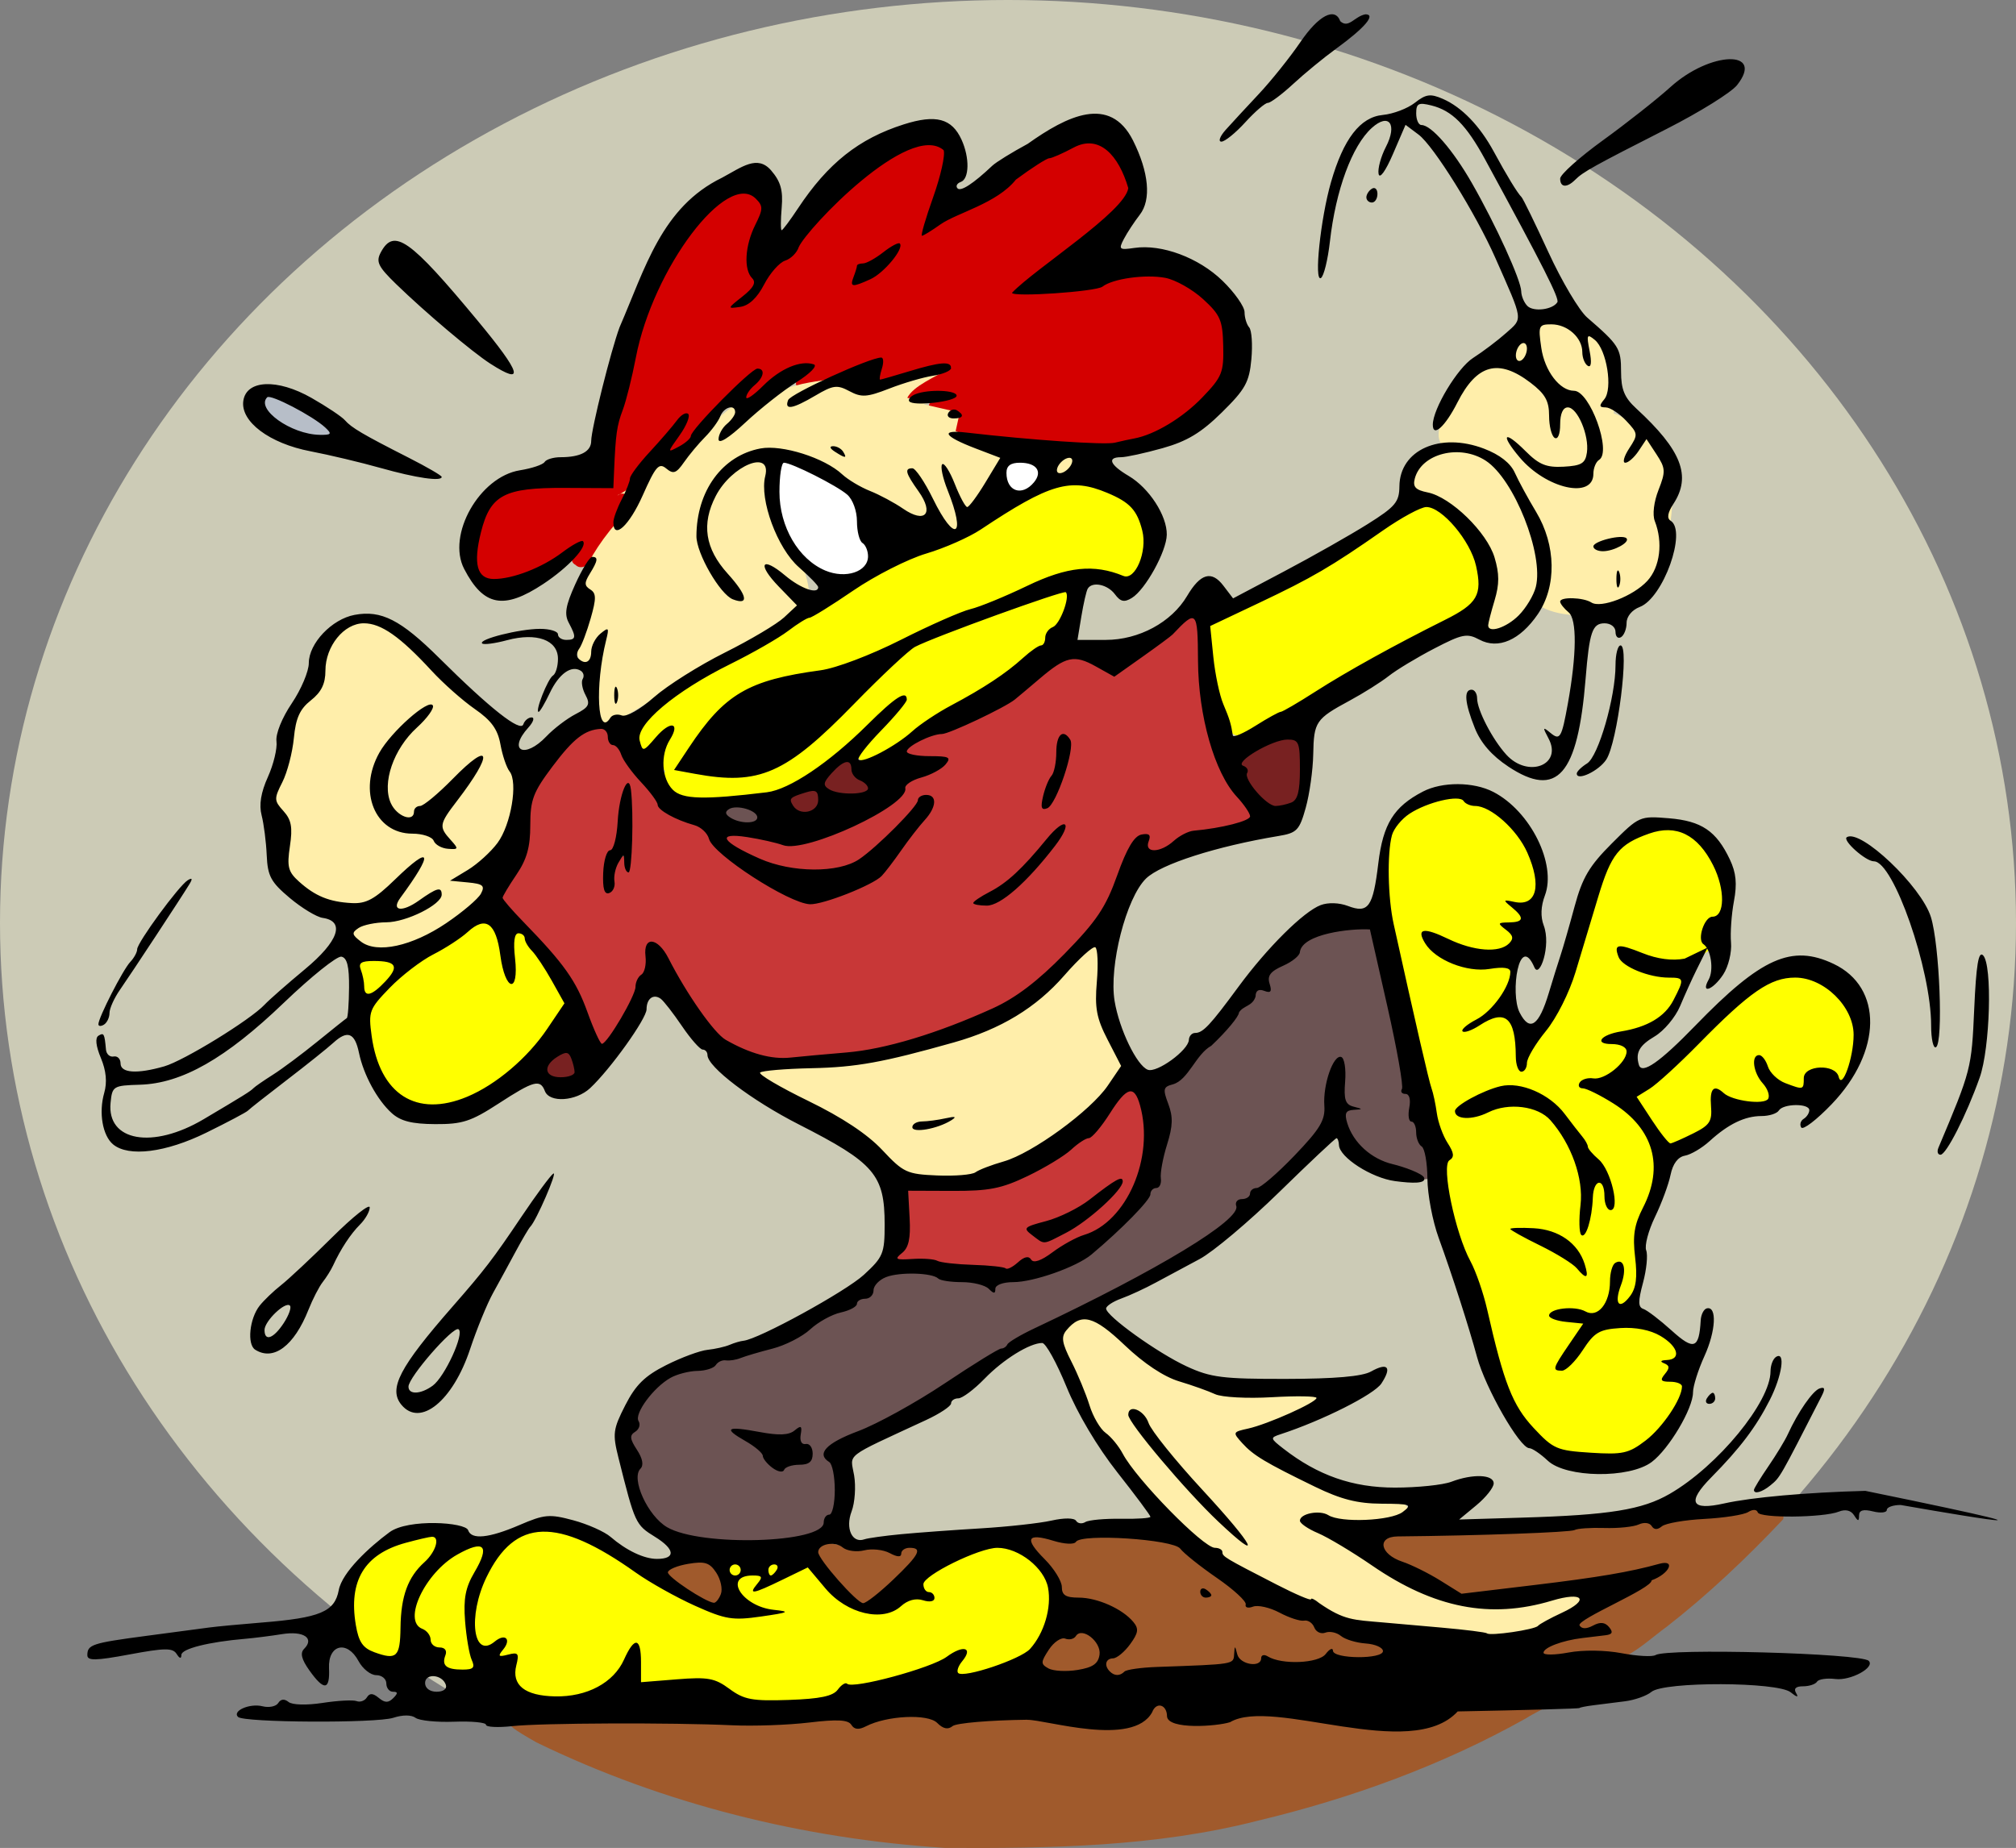 <?xml version="1.0" encoding="UTF-8" standalone="no"?>
<!-- Created with Inkscape (http://www.inkscape.org/) -->

<svg
   xmlns:dc="http://purl.org/dc/elements/1.1/"
   xmlns:cc="http://creativecommons.org/ns#"
   xmlns:rdf="http://www.w3.org/1999/02/22-rdf-syntax-ns#"
   xmlns:svg="http://www.w3.org/2000/svg"
   xmlns="http://www.w3.org/2000/svg"
   xmlns:sodipodi="http://sodipodi.sourceforge.net/DTD/sodipodi-0.dtd"
   xmlns:inkscape="http://www.inkscape.org/namespaces/inkscape"
   width="102.758mm"
   height="94.207mm"
   viewBox="0 0 364.102 333.804"
   id="svg109234"
   version="1.1"
   inkscape:version="0.91 r13725"
   sodipodi:docname="BattlinBantam.svg">
  <rect x="0" y="0" width="364.102" height="333.804" fill="#808080" stroke="none"/>
  <defs
     id="defs109236" />
  <sodipodi:namedview
     id="base"
     pagecolor="#ffffff"
     bordercolor="#666666"
     borderopacity="1.0"
     inkscape:pageopacity="0.0"
     inkscape:pageshadow="2"
     inkscape:zoom="0.65091657"
     inkscape:cx="180.01038"
     inkscape:cy="-54.110826"
     inkscape:document-units="px"
     inkscape:current-layer="layer1"
     showgrid="false"
     fit-margin-top="0"
     fit-margin-left="0"
     fit-margin-right="0"
     fit-margin-bottom="0"
     inkscape:window-width="1600"
     inkscape:window-height="837"
     inkscape:window-x="-8"
     inkscape:window-y="-8"
     inkscape:window-maximized="1" />
  <g
     inkscape:label="Layer 1"
     inkscape:groupmode="layer"
     id="layer1"
     transform="translate(-192.037,-138.267)">
    <g
       id="g113873">
      <ellipse
         ry="166.688"
         rx="182.051"
         cy="304.955"
         cx="374.088"
         id="path113861"
         style="color:#000000;clip-rule:nonzero;display:inline;overflow:visible;visibility:visible;opacity:1;isolation:auto;mix-blend-mode:normal;color-interpolation:sRGB;color-interpolation-filters:linearRGB;solid-color:#000000;solid-opacity:1;fill:#cccbb6;fill-opacity:1;fill-rule:nonzero;stroke:none;stroke-width:12;stroke-linecap:round;stroke-linejoin:round;stroke-miterlimit:4;stroke-dasharray:none;stroke-dashoffset:0;stroke-opacity:1;color-rendering:auto;image-rendering:auto;shape-rendering:auto;text-rendering:auto;enable-background:accumulate" />
      <path
         inkscape:connector-curvature="0"
         id="path113871"
         d="m 508.68,410.407 c -1.889,0.464 -3.764,1.042 -5.728,1.172 -3.698,0.593 -7.637,0.256 -11.133,1.763 -0.819,0.868 -1.335,-0.655 -2.224,-0.619 -1.554,-0.163 -2.993,0.745 -4.569,0.627 -3.692,0.163 -7.435,0.274 -11.117,0.782 -10.027,0.661 -20.109,0.693 -30.176,0.989 -1.711,-0.074 -3.303,1.988 -2.135,3.486 1.98,2.431 5.351,2.868 7.882,4.467 2.252,1.096 4.254,2.713 6.502,3.751 10.071,-1.155 20.201,-2.203 30.185,-4.056 2.127,-0.38 4.196,-1.035 6.329,-1.378 -1.226,1.122 -2.708,1.954 -3.99,3.021 -3.659,2.301 -7.767,3.866 -11.268,6.407 -1.041,0.689 -0.42,2.352 0.808,2.218 1.29,0.232 2.459,-1.235 3.679,-0.647 0.853,0.542 -0.154,0.555 -0.736,0.617 -3.409,0.538 -7.087,0.68 -10.12,2.485 -1.083,0.598 -0.688,2.386 0.6,2.322 2.936,0.025 5.829,-0.833 8.783,-0.531 1.789,-0.057 3.536,0.336 5.299,0.19 2.727,-1.395 5.001,-3.548 7.474,-5.34 7.537,-5.873 14.507,-12.493 21.047,-19.42 0.519,-1.513 -1.687,-1.255 -2.612,-1.467 -0.868,0.042 -1.484,-0.455 -2.197,-0.799 -0.19,-0.044 -0.387,-0.055 -0.582,-0.041 z"
         style="color:#000000;clip-rule:nonzero;display:inline;overflow:visible;visibility:visible;opacity:1;isolation:auto;mix-blend-mode:normal;color-interpolation:sRGB;color-interpolation-filters:linearRGB;solid-color:#000000;solid-opacity:1;fill:#a05a2c;fill-opacity:1;fill-rule:nonzero;stroke:none;stroke-width:12;stroke-linecap:round;stroke-linejoin:round;stroke-miterlimit:4;stroke-dasharray:none;stroke-dashoffset:0;stroke-opacity:1;color-rendering:auto;image-rendering:auto;shape-rendering:auto;text-rendering:auto;enable-background:accumulate" />
      <path
         sodipodi:nodetypes="ccccccccccc"
         inkscape:connector-curvature="0"
         id="path113863"
         d="m 398.277,414.412 c -20.053,-1.721 -44.957,5.977 -56.986,2.398 -4.654,-2.969 -32.588,5.663 -37.689,5.111 -14.392,0.561 -1.035,26.006 -15.36,27.716 -2.497,0.359 -8.142,-1.63 0.682,3.364 22.976,11.168 48.279,17.418 73.736,19.052 18.934,0.112 38.082,-0.178 56.536,-4.907 16.86,-4.027 33.379,-10.032 48.5,-18.523 1.992,-1.355 12.675,-6.422 11.21,-5.786 -5.459,-0.023 -30.37,-9.757 -35.2,-7.018 -18.755,-6.783 -29.556,-15.173 -45.43,-21.406 z"
         style="color:#000000;clip-rule:nonzero;display:inline;overflow:visible;visibility:visible;opacity:1;isolation:auto;mix-blend-mode:normal;color-interpolation:sRGB;color-interpolation-filters:linearRGB;solid-color:#000000;solid-opacity:1;fill:#a05a2c;fill-opacity:1;fill-rule:nonzero;stroke:none;stroke-width:12;stroke-linecap:round;stroke-linejoin:round;stroke-miterlimit:4;stroke-dasharray:none;stroke-dashoffset:0;stroke-opacity:1;color-rendering:auto;image-rendering:auto;shape-rendering:auto;text-rendering:auto;enable-background:accumulate" />
      <path
         sodipodi:nodetypes="cccccccccccccccccccccccccccccccccccccccccccccccccccccccccccccc"
         inkscape:connector-curvature="0"
         id="path113831"
         d="m 388.742,163.582 c -2.821,0.184 -5.207,1.907 -7.819,2.816 -3.291,1.664 -6.013,4.169 -8.89,6.417 -3.991,2.543 -8.593,3.968 -12.496,6.674 1.13,-4.46 3.285,-8.787 3.605,-13.442 -0.159,-2.199 -2.859,-2.34 -4.521,-2.06 -4.816,0.963 -8.811,4.193 -12.448,7.315 -4.165,3.86 -8.421,7.763 -11.447,12.616 -1.653,1.092 -3.368,2.239 -4.406,4.013 -1.203,1.798 -2.368,4.267 -4.411,4.971 1.181,-1.126 3.612,-2.488 2.736,-4.449 -2.207,-3.305 -0.41,-7.402 1.052,-10.625 0.822,-1.329 0.611,-3.053 -0.644,-4.025 -1.515,-1.743 -4.104,-1.433 -5.851,-0.225 -5.216,3.337 -8.675,8.765 -11.569,14.106 -3.304,6.163 -5.098,12.958 -6.527,19.759 -1.075,4.224 -2.71,8.36 -2.673,12.787 -0.108,1.773 -0.205,3.547 -0.309,5.32 -5.512,0.249 -11.088,-0.115 -16.556,0.717 -3.135,0.556 -5.863,2.81 -6.72,5.919 -0.934,3.158 -2.046,6.817 -0.535,9.968 1.18,1.91 3.775,1.146 5.618,1.005 4.678,-0.803 8.636,-3.595 12.527,-6.129 -0.933,0.997 -1.793,2.578 -0.486,3.27 1.316,1.35 3.44,-0.883 4.136,-1.887 1.005,-1.607 2.357,-3.017 3.276,-4.65 0.196,-2.175 1.207,-4.217 1.984,-6.191 0.998,-1.755 1.481,-3.815 2.941,-5.317 2.377,-2.78 4.741,-5.588 7.234,-8.261 -0.65,1.907 -2.327,3.332 -2.861,5.258 0.49,1.586 2.178,0.279 3.061,-0.216 1.838,-1.151 2.5,-3.389 4.118,-4.791 2.907,-3.061 5.683,-6.279 9.137,-8.656 -0.403,1.626 -2.62,2.529 -2.74,4.329 0.319,1.417 1.97,0.652 2.561,-0.133 2.647,-2.233 5.451,-5.243 9.233,-5.124 -0.744,0.998 -2.611,1.782 -2.197,3.238 1.237,1.132 3.104,-0.006 4.503,-0.258 3.546,-1.095 6.817,-3.079 10.416,-3.899 -0.02,1.106 -1.185,3.237 0.563,3.605 3.854,-0.686 7.53,-2.424 11.473,-2.622 -2.582,0.975 -5.332,2.154 -7.154,4.289 -0.549,1.285 1.19,1.66 2.044,1.12 1.796,-0.565 3.73,-0.448 5.587,-0.361 -1.147,0.465 -3.212,0.19 -3.477,1.74 0.533,1.457 2.562,1.378 3.867,1.554 0.55,-0.145 1.434,0.095 0.756,0.668 -0.469,1.063 -1.136,3.306 0.695,3.244 9.162,0.925 18.362,1.907 27.558,2.116 5.35,-0.919 10.694,-2.774 14.722,-6.55 2.523,-2.485 6,-4.92 6.096,-8.822 0.022,-3.336 0.679,-7.189 -1.769,-9.903 -3.118,-3.656 -7.666,-6.656 -12.663,-6.25 -3.113,0.008 -6.15,0.81 -9.002,1.998 -4.531,0.873 -9.152,1.149 -13.753,1.184 6.11,-5.434 13.268,-9.698 18.754,-15.817 1.121,-1.179 1.862,-2.937 0.875,-4.441 -1.359,-3.044 -3.272,-7.014 -7.201,-6.914 z m -35.161,19.853 c -1.556,2.51 -3.965,4.58 -6.802,5.479 0.237,-1.147 0.558,-2.535 1.969,-2.644 1.718,-0.711 3.303,-1.998 4.833,-2.835 z"
         style="color:#000000;clip-rule:nonzero;display:inline;overflow:visible;visibility:visible;opacity:1;isolation:auto;mix-blend-mode:normal;color-interpolation:sRGB;color-interpolation-filters:linearRGB;solid-color:#000000;solid-opacity:1;fill:#d40000;fill-opacity:1;fill-rule:nonzero;stroke:none;stroke-width:12;stroke-linecap:round;stroke-linejoin:round;stroke-miterlimit:4;stroke-dasharray:none;stroke-dashoffset:0;stroke-opacity:1;color-rendering:auto;image-rendering:auto;shape-rendering:auto;text-rendering:auto;enable-background:accumulate" />
      <path
         sodipodi:nodetypes="ccccccccscc"
         inkscape:connector-curvature="0"
         id="path113825"
         d="m 454.176,219.462 c -3.496,-0.212 -7.328,2.557 -7.464,6.204 0.56,2.447 3.795,2.047 5.466,3.367 3.982,2.441 7.648,5.998 9.143,10.519 0.942,3.151 0.176,6.398 -0.722,9.455 -0.337,1.169 -0.95,3.507 0.936,3.605 3.384,-0.166 5.885,-3.081 7.539,-5.777 3.459,4.092 25.158,6.667 25.048,-20.314 0.509,-9.704 -10.657,-13.597 -10.657,-13.597 1.907,-13.28 -5.797,-15.74 -7.849,-17.57 -8.325,-2.706 -31.026,22.204 -21.441,24.107 z"
         style="color:#000000;clip-rule:nonzero;display:inline;overflow:visible;visibility:visible;opacity:1;isolation:auto;mix-blend-mode:normal;color-interpolation:sRGB;color-interpolation-filters:linearRGB;solid-color:#000000;solid-opacity:1;fill:#ffeeaa;fill-opacity:1;fill-rule:nonzero;stroke:none;stroke-width:12;stroke-linecap:round;stroke-linejoin:round;stroke-miterlimit:4;stroke-dasharray:none;stroke-dashoffset:0;stroke-opacity:1;color-rendering:auto;image-rendering:auto;shape-rendering:auto;text-rendering:auto;enable-background:accumulate" />
      <path
         sodipodi:nodetypes="ccccccccccccccccccccc"
         inkscape:connector-curvature="0"
         id="path113815"
         d="m 336.822,240.02 c 2.596,6.885 -0.016,5.344 2.596,6.885 l -38.722,23.295 c -2.847,-11.824 -11.964,-21.915 4.287,-39.331 3.108,-10.258 -13.722,8.703 20.877,-20.505 l 0.932,2.796 c 7.057,-6.979 13.329,-5.325 19.945,-7.456 l 2.423,3.169 14.726,-4.287 c -2.908,1.805 -6.899,3.339 -8.015,5.592 l 7.456,-0.186 -4.474,1.305 6.524,1.491 -0.746,3.355 9.32,3.728 -7.083,13.421 -1.678,1.305 -6.524,0 -19.945,-12.862 -8.639,-2.494 c 1.887,7.639 3.769,16.705 6.739,20.78 z"
         style="fill:#ffeeaa;fill-rule:evenodd;stroke:none;stroke-width:1px;stroke-linecap:butt;stroke-linejoin:miter;stroke-opacity:1" />
      <path
         inkscape:connector-curvature="0"
         id="path113791"
         d="m 449.686,229.431 c -6.569,1.695 -11.51,7.039 -17.49,10.063 -6.948,4.428 -14.864,7.491 -21.759,11.721 -0.428,6.599 1.24,13.526 4.072,19.488 2.716,1.872 5.422,-1.935 7.909,-2.749 10.616,-5.841 20.98,-12.204 31.779,-17.744 3.601,-1.626 6.776,-5.381 4.986,-9.496 -1.356,-4.538 -4.169,-9.617 -8.848,-11.255 -0.215,-0.029 -0.433,-0.036 -0.649,-0.028 z"
         style="color:#000000;clip-rule:nonzero;display:inline;overflow:visible;visibility:visible;opacity:1;isolation:auto;mix-blend-mode:normal;color-interpolation:sRGB;color-interpolation-filters:linearRGB;solid-color:#000000;solid-opacity:1;fill:#ffff00;fill-opacity:1;fill-rule:nonzero;stroke:none;stroke-width:12;stroke-linecap:round;stroke-linejoin:round;stroke-miterlimit:4;stroke-dasharray:none;stroke-dashoffset:0;stroke-opacity:1;color-rendering:auto;image-rendering:auto;shape-rendering:auto;text-rendering:auto;enable-background:accumulate" />
      <path
         inkscape:connector-curvature="0"
         id="path113793"
         d="m 279.232,304.44 c -4.489,2.212 -8.514,5.42 -12.793,8.056 -3.882,3.141 -9.541,7.102 -7.82,12.911 0.535,6.011 4.54,13.505 11.536,12.798 10.253,-0.574 18.135,-8.831 23.339,-16.981 2.106,-3.575 -2.267,-6.718 -3.626,-9.713 -1.587,-1.504 -2.395,-5.114 -4.846,-5.079 -1.648,2.154 -0.068,6.378 -0.936,7.94 -1.699,-2.896 -0.724,-9.006 -4.856,-9.931 z"
         style="color:#000000;clip-rule:nonzero;display:inline;overflow:visible;visibility:visible;opacity:1;isolation:auto;mix-blend-mode:normal;color-interpolation:sRGB;color-interpolation-filters:linearRGB;solid-color:#000000;solid-opacity:1;fill:#ffff00;fill-opacity:1;fill-rule:nonzero;stroke:none;stroke-width:12;stroke-linecap:round;stroke-linejoin:round;stroke-miterlimit:4;stroke-dasharray:none;stroke-dashoffset:0;stroke-opacity:1;color-rendering:auto;image-rendering:auto;shape-rendering:auto;text-rendering:auto;enable-background:accumulate" />
      <path
         inkscape:connector-curvature="0"
         id="path113795"
         d="m 260.751,311.341 c -2.065,-0.375 -4.938,0.753 -3.896,3.326 -0.217,1.909 1.443,4.83 3.447,2.8 1.839,-0.981 4.904,-4.761 1.852,-6.057 -0.46,-0.095 -0.936,-0.085 -1.403,-0.069 z"
         style="color:#000000;clip-rule:nonzero;display:inline;overflow:visible;visibility:visible;opacity:1;isolation:auto;mix-blend-mode:normal;color-interpolation:sRGB;color-interpolation-filters:linearRGB;solid-color:#000000;solid-opacity:1;fill:#ffff00;fill-opacity:1;fill-rule:nonzero;stroke:none;stroke-width:12;stroke-linecap:round;stroke-linejoin:round;stroke-miterlimit:4;stroke-dasharray:none;stroke-dashoffset:0;stroke-opacity:1;color-rendering:auto;image-rendering:auto;shape-rendering:auto;text-rendering:auto;enable-background:accumulate" />
      <path
         inkscape:connector-curvature="0"
         id="path113797"
         d="m 385.483,225.552 c -7.811,0.48 -13.496,6.86 -20.526,9.622 -7.549,3.255 -15.271,6.212 -22.051,10.988 -9.475,6.748 -20.277,11.301 -29.784,17.97 -2.656,2.15 -7.261,5.315 -5.469,9.218 2.145,1.235 3.736,-2.558 5.243,-2.802 -0.933,2.115 -2.598,5.997 -0.116,7.548 3.367,-1.684 4.768,-6.021 7.397,-8.682 4.805,-6.713 13.145,-8.425 20.744,-9.692 10.797,-2.704 20.267,-8.985 30.814,-12.453 7.096,-2.813 14.63,-7.546 22.451,-4.704 4.105,1.085 4.924,-4.45 4.703,-7.335 0.103,-6.614 -7.81,-9.854 -13.407,-9.678 z"
         style="color:#000000;clip-rule:nonzero;display:inline;overflow:visible;visibility:visible;opacity:1;isolation:auto;mix-blend-mode:normal;color-interpolation:sRGB;color-interpolation-filters:linearRGB;solid-color:#000000;solid-opacity:1;fill:#ffff00;fill-opacity:1;fill-rule:nonzero;stroke:none;stroke-width:12;stroke-linecap:round;stroke-linejoin:round;stroke-miterlimit:4;stroke-dasharray:none;stroke-dashoffset:0;stroke-opacity:1;color-rendering:auto;image-rendering:auto;shape-rendering:auto;text-rendering:auto;enable-background:accumulate" />
      <path
         inkscape:connector-curvature="0"
         id="path113799"
         d="m 383.548,244.98 c -8.278,2.219 -16.403,5.299 -24.243,8.784 -11.367,6.181 -18.13,18.714 -30.226,23.748 -5.476,2.068 -11.218,-1.085 -16.691,-0.193 -1.947,2.36 1.712,5.693 4.264,5.463 7.863,-0.112 16.6,0.173 22.981,-5.244 5.237,-3.628 10.265,-8.897 14.907,-12.391 -2.115,3.553 -6.176,5.987 -7.575,9.855 1.401,2.35 4.427,-0.487 6.119,-1.253 9.13,-7.146 20.221,-11.657 28.432,-19.988 1.143,-2.557 4.734,-5.387 3.289,-8.398 -0.329,-0.322 -0.812,-0.413 -1.257,-0.382 z"
         style="color:#000000;clip-rule:nonzero;display:inline;overflow:visible;visibility:visible;opacity:1;isolation:auto;mix-blend-mode:normal;color-interpolation:sRGB;color-interpolation-filters:linearRGB;solid-color:#000000;solid-opacity:1;fill:#ffff00;fill-opacity:1;fill-rule:nonzero;stroke:none;stroke-width:12;stroke-linecap:round;stroke-linejoin:round;stroke-miterlimit:4;stroke-dasharray:none;stroke-dashoffset:0;stroke-opacity:1;color-rendering:auto;image-rendering:auto;shape-rendering:auto;text-rendering:auto;enable-background:accumulate" />
      <path
         inkscape:connector-curvature="0"
         id="path113801"
         d="m 269.939,415.124 c -2.381,0.345 -4.712,1.036 -6.99,1.801 -3.148,1.169 -5.969,3.566 -7.02,6.83 -1.117,3.266 -0.825,6.849 0.076,10.128 0.378,1.407 1.304,2.673 2.678,3.238 1.454,0.623 3.106,1.348 4.7,0.848 1.49,-0.592 1.567,-2.446 1.664,-3.811 0.197,-3.69 0.112,-7.631 2.222,-10.824 1.292,-2.046 3.646,-3.434 4.228,-5.895 0.206,-0.872 0.01,-2.158 -1.073,-2.284 -0.16,-0.026 -0.323,-0.034 -0.485,-0.031 z"
         style="color:#000000;clip-rule:nonzero;display:inline;overflow:visible;visibility:visible;opacity:1;isolation:auto;mix-blend-mode:normal;color-interpolation:sRGB;color-interpolation-filters:linearRGB;solid-color:#000000;solid-opacity:1;fill:#ffff00;fill-opacity:1;fill-rule:nonzero;stroke:none;stroke-width:12;stroke-linecap:round;stroke-linejoin:round;stroke-miterlimit:4;stroke-dasharray:none;stroke-dashoffset:0;stroke-opacity:1;color-rendering:auto;image-rendering:auto;shape-rendering:auto;text-rendering:auto;enable-background:accumulate" />
      <path
         inkscape:connector-curvature="0"
         id="path113803"
         d="m 278.262,416.879 c -1.92,0.21 -3.644,1.255 -5.219,2.311 -3.26,2.417 -5.937,5.889 -6.786,9.914 -0.222,1.399 -0.003,3.128 1.369,3.878 0.75,0.394 1.473,0.995 1.497,1.911 0.191,1.21 1.443,1.694 2.517,1.799 0.289,0.173 -0.105,0.691 -0.089,1 -0.35,1.187 0.454,2.45 1.66,2.679 1.286,0.305 2.651,0.255 3.955,0.101 0.872,-0.223 1.551,-1.218 0.998,-2.064 -1.065,-3.204 -1.386,-6.578 -1.439,-9.921 -0.06,-2.457 0.996,-4.734 2.204,-6.809 0.543,-1.201 1.456,-2.535 1.016,-3.902 -0.266,-0.666 -1.014,-0.935 -1.684,-0.896 z"
         style="color:#000000;clip-rule:nonzero;display:inline;overflow:visible;visibility:visible;opacity:1;isolation:auto;mix-blend-mode:normal;color-interpolation:sRGB;color-interpolation-filters:linearRGB;solid-color:#000000;solid-opacity:1;fill:#ffff00;fill-opacity:1;fill-rule:nonzero;stroke:none;stroke-width:12;stroke-linecap:round;stroke-linejoin:round;stroke-miterlimit:4;stroke-dasharray:none;stroke-dashoffset:0;stroke-opacity:1;color-rendering:auto;image-rendering:auto;shape-rendering:auto;text-rendering:auto;enable-background:accumulate" />
      <path
         inkscape:connector-curvature="0"
         id="path113805"
         d="m 289.728,414.251 c -2.656,-0.066 -5.151,1.367 -6.965,3.221 -2.785,3.048 -4.577,6.943 -5.426,10.963 -0.273,1.822 -0.329,3.709 -0.02,5.529 0.289,1.198 1.343,2.591 2.728,2.28 1.051,-0.045 1.843,-1.062 2.711,-1.304 -0.28,0.93 -1.562,1.618 -1.133,2.691 0.592,0.938 1.831,0.33 2.674,0.204 0.716,-0.327 0.267,0.582 0.248,0.992 -0.401,1.605 -0.263,3.523 1.081,4.664 1.935,1.755 4.696,1.909 7.174,1.905 4.751,0.151 9.791,-2 12.221,-6.232 0.595,-1.026 1.046,-2.3 1.791,-3.135 0.31,2.035 0.072,4.133 0.248,6.176 0.226,1.049 1.493,0.575 2.243,0.575 3.51,-0.251 7.054,-0.681 10.541,-0.473 2.739,0.494 4.568,3.013 7.309,3.536 2.126,0.403 4.313,0.161 6.464,0.198 2.894,-0.118 5.906,0.063 8.67,-0.945 1.015,-0.391 1.704,-1.289 2.537,-1.92 1.751,0.388 3.548,-0.166 5.274,-0.464 4.082,-0.948 8.147,-2.094 11.992,-3.78 1.291,-0.54 2.322,-1.59 3.693,-1.952 -0.609,1.081 -1.731,2.117 -1.544,3.464 0.323,1.128 1.717,1.033 2.634,0.868 3.549,-0.657 6.998,-1.895 10.196,-3.561 2.32,-1.207 3.489,-3.747 4.369,-6.081 0.837,-2.308 1.024,-4.864 0.519,-7.264 -1.107,-3.431 -4.215,-5.969 -7.601,-6.985 -2.909,-0.902 -5.842,0.448 -8.5,1.527 -2.494,1.148 -5.038,2.347 -7.119,4.168 -0.86,0.65 -0.894,1.903 -0.267,2.724 0.298,0.481 0.984,0.711 1.383,0.868 -1.179,-0.134 -2.396,-0.568 -3.565,-0.09 -1.693,0.526 -2.793,2.238 -4.646,2.38 -3.817,0.509 -7.581,-1.512 -9.961,-4.408 -1.17,-1.237 -2.148,-2.671 -3.438,-3.784 -0.926,-0.3 -1.738,0.541 -2.584,0.814 -1.982,0.944 -3.931,1.933 -5.927,2.801 0.577,-0.578 0.718,-1.696 -0.136,-2.101 -1.131,-0.387 -2.425,-0.264 -3.556,0.083 -1.29,0.376 -1.812,1.904 -1.314,3.081 0.588,1.444 1.94,2.428 3.251,3.185 0.582,0.3 1.179,0.578 1.81,0.757 -2.656,0.368 -5.464,0.78 -8.035,-0.246 -6.07,-2.181 -11.572,-5.54 -16.873,-9.143 -3.627,-2.38 -7.49,-4.594 -11.751,-5.588 -1.118,-0.225 -2.265,-0.203 -3.4,-0.2 z"
         style="color:#000000;clip-rule:nonzero;display:inline;overflow:visible;visibility:visible;opacity:1;isolation:auto;mix-blend-mode:normal;color-interpolation:sRGB;color-interpolation-filters:linearRGB;solid-color:#000000;solid-opacity:1;fill:#ffff00;fill-opacity:1;fill-rule:nonzero;stroke:none;stroke-width:12;stroke-linecap:round;stroke-linejoin:round;stroke-miterlimit:4;stroke-dasharray:none;stroke-dashoffset:0;stroke-opacity:1;color-rendering:auto;image-rendering:auto;shape-rendering:auto;text-rendering:auto;enable-background:accumulate" />
      <path
         inkscape:connector-curvature="0"
         id="path113807"
         d="m 331.754,420.062 c -1.745,0.027 -2.349,2.82 -0.777,3.548 0.9,0.177 1.522,-0.753 1.982,-1.392 0.577,-0.803 0.084,-2.051 -0.928,-2.138 -0.091,-0.014 -0.184,-0.02 -0.277,-0.018 z"
         style="color:#000000;clip-rule:nonzero;display:inline;overflow:visible;visibility:visible;opacity:1;isolation:auto;mix-blend-mode:normal;color-interpolation:sRGB;color-interpolation-filters:linearRGB;solid-color:#000000;solid-opacity:1;fill:#ffff00;fill-opacity:1;fill-rule:nonzero;stroke:none;stroke-width:12;stroke-linecap:round;stroke-linejoin:round;stroke-miterlimit:4;stroke-dasharray:none;stroke-dashoffset:0;stroke-opacity:1;color-rendering:auto;image-rendering:auto;shape-rendering:auto;text-rendering:auto;enable-background:accumulate" />
      <path
         inkscape:connector-curvature="0"
         id="path113809"
         d="m 324.761,420.107 c -1.329,-0.042 -2.283,1.753 -1.334,2.766 0.58,0.959 2.016,0.979 2.689,0.122 0.92,-0.994 0.232,-2.88 -1.171,-2.886 -0.061,-0.004 -0.123,-0.004 -0.184,-0.002 z"
         style="color:#000000;clip-rule:nonzero;display:inline;overflow:visible;visibility:visible;opacity:1;isolation:auto;mix-blend-mode:normal;color-interpolation:sRGB;color-interpolation-filters:linearRGB;solid-color:#000000;solid-opacity:1;fill:#ffff00;fill-opacity:1;fill-rule:nonzero;stroke:none;stroke-width:12;stroke-linecap:round;stroke-linejoin:round;stroke-miterlimit:4;stroke-dasharray:none;stroke-dashoffset:0;stroke-opacity:1;color-rendering:auto;image-rendering:auto;shape-rendering:auto;text-rendering:auto;enable-background:accumulate" />
      <path
         inkscape:connector-curvature="0"
         id="path113811"
         d="m 454.594,281.828 c -4.02,0.405 -8.263,1.955 -10.863,5.19 -2.09,3.108 -1.365,7.081 -1.515,10.608 -0.054,5.871 1.827,11.51 2.913,17.224 1.933,9.005 4.204,17.924 6.272,26.883 0.469,1.849 1.796,3.513 2.195,5.243 -1.51,1.377 -0.74,3.679 -0.723,5.457 0.715,5.829 2.821,11.358 5.172,16.698 3.1,8.099 3.494,17.205 8.199,24.673 2.302,3.217 5.154,6.802 9.38,7.269 3.405,0.398 6.931,0.741 10.319,0.083 3.997,-1.476 6.816,-5.006 9.12,-8.436 0.719,-1.39 2.123,-3.32 1.016,-4.851 -0.73,-0.764 -1.921,-0.73 -2.863,-0.777 1.281,-0.778 0.47,-2.387 1.096,-2.751 1.518,-0.454 1.35,-2.349 0.427,-3.29 -2.771,-3.52 -7.674,-3.931 -11.807,-3.448 -3.239,0.221 -5.066,3.202 -6.773,5.562 -0.577,0.669 -1.438,1.754 -2.259,1.789 1.35,-2.532 3.322,-4.72 4.526,-7.321 -0.158,-1.494 -2.131,-1.006 -3.176,-1.32 -0.743,-0.109 -1.646,-0.213 -2.245,-0.504 1.948,-0.785 4.103,-0.322 6.033,0.243 2.452,0.353 3.922,-2.223 4.239,-4.306 0.469,-1.528 0.088,-3.404 1.01,-4.742 0.61,0.155 0.108,1.322 0.138,1.775 -0.19,1.739 -1.461,3.631 -0.588,5.338 1.249,1.165 2.681,-0.611 3.362,-1.592 2.464,-4.164 -0.4,-9.135 1.324,-13.496 1.261,-3.335 3.119,-6.618 2.814,-10.314 0.098,-5.524 -4.233,-9.988 -8.796,-12.474 -1.396,-0.81 -2.992,-1.595 -4.409,-2.155 1.395,-0.512 3.091,-0.13 4.414,-1.023 1.824,-1.142 4.152,-2.905 3.83,-5.325 -0.567,-1.503 -2.435,-1.631 -3.807,-1.678 3.555,-1.29 7.79,-1.561 10.58,-4.502 1.514,-1.682 2.822,-3.76 3.222,-6.004 -0.331,-1.678 -2.541,-1.253 -3.797,-1.514 -2.597,-0.428 -5.46,-1.036 -7.373,-2.954 -0.665,-1.052 0.03,-1.238 0.92,-0.757 3.337,1.104 6.89,2.552 10.454,1.731 1.44,-0.639 3.01,-1.186 4.218,-2.21 0.688,-1.164 -1.395,-1.636 -0.713,-2.876 0.165,-1.303 0.944,-2.488 2.26,-2.73 1.904,-1.425 1.473,-4.242 1.079,-6.283 -1.088,-4.038 -3.424,-8.313 -7.472,-9.975 -3.757,-1.277 -7.816,0.394 -10.946,2.471 -3.191,2.658 -4.018,7.007 -5.361,10.732 -2.354,7.031 -3.754,14.498 -7.658,20.892 -1.657,2.721 -4.168,5.103 -4.93,8.271 0.019,0.629 -0.296,0.737 -0.277,-0.046 -0.49,-2.687 -0.12,-5.785 -1.788,-8.109 -1.116,-1.308 -3.364,-0.914 -4.346,-0.258 2.419,-2.079 4.593,-4.915 4.89,-8.179 -0.275,-1.85 -2.62,-1.369 -3.923,-1.29 -3.971,0.526 -8.345,-0.624 -11.079,-3.657 -0.371,-0.47 -0.719,-1.073 -0.863,-1.598 3.862,1.08 7.449,3.502 11.62,3.211 1.81,0.088 4.505,-0.683 4.54,-2.85 -0.11,-0.816 -0.756,-1.408 -1.326,-1.94 1.127,-0.038 3.241,-0.306 2.771,-1.935 -0.273,-0.703 -0.859,-1.217 -1.36,-1.757 1.744,0.351 3.611,-0.65 3.992,-2.448 0.554,-3.531 -0.946,-7.095 -2.801,-10.031 -2.092,-2.779 -4.803,-5.566 -8.31,-6.356 -1.49,-0.008 -2.554,-1.551 -4.197,-1.277 z m 10.394,53.274 c 4.17,0.226 7.82,2.88 10.141,6.231 1.988,2.178 3.047,4.951 5.155,7.015 1.704,2.056 2.571,4.801 2.599,7.449 -0.69,-1.437 -0.016,-3.65 -1.566,-4.563 -1.756,-0.279 -2.264,1.961 -2.311,3.298 -0.182,1.638 -0.329,3.298 -0.81,4.882 -0.251,-3.977 0.53,-8.179 -1.259,-11.909 -1.446,-3.348 -3.14,-7.038 -6.438,-8.923 -3.623,-1.898 -7.912,-1.021 -11.511,0.457 -0.993,0.188 -2.546,0.754 -3.31,-0.004 1.895,-1.752 4.378,-2.67 6.736,-3.63 0.831,-0.254 1.707,-0.341 2.574,-0.302 z m 2.512,25.774 c 3.139,-0.074 6.526,0.763 8.53,3.357 0.706,0.876 1.278,1.878 1.575,2.968 -2.93,-2.84 -6.834,-4.29 -10.299,-6.329 l 0.194,0.004 z"
         style="color:#000000;clip-rule:nonzero;display:inline;overflow:visible;visibility:visible;opacity:1;isolation:auto;mix-blend-mode:normal;color-interpolation:sRGB;color-interpolation-filters:linearRGB;solid-color:#000000;solid-opacity:1;fill:#ffff00;fill-opacity:1;fill-rule:nonzero;stroke:none;stroke-width:12;stroke-linecap:round;stroke-linejoin:round;stroke-miterlimit:4;stroke-dasharray:none;stroke-dashoffset:0;stroke-opacity:1;color-rendering:auto;image-rendering:auto;shape-rendering:auto;text-rendering:auto;enable-background:accumulate" />
      <path
         inkscape:connector-curvature="0"
         id="path113813"
         d="m 515.856,314.173 c -5.312,0.234 -9.326,4.288 -13.001,7.677 -4.561,4.218 -8.694,8.945 -13.681,12.677 -0.785,0.626 -2.883,1.258 -1.955,2.592 1.819,2.699 3.437,5.62 5.753,7.928 1.222,1.117 2.686,-0.432 3.902,-0.81 1.965,-1.038 4.859,-1.997 4.867,-4.684 0.14,-1.265 -0.051,-2.662 0.321,-3.842 2.381,1.962 5.669,2.531 8.666,2.13 1.537,-0.212 1.807,-2.12 0.972,-3.2 -0.784,-1.522 -2.511,-3.232 -1.907,-4.983 1.057,1.76 1.865,3.93 3.982,4.686 1.323,0.499 3.058,1.716 4.39,0.684 0.609,-0.931 -0.053,-2.666 1.47,-2.924 1.29,-0.284 3.524,-0.436 3.883,1.254 0.753,1.288 2.25,0.173 2.52,-0.886 1.294,-3.053 1.772,-6.547 1.155,-9.808 -1.664,-4.716 -6.18,-8.591 -11.337,-8.491 z"
         style="color:#000000;clip-rule:nonzero;display:inline;overflow:visible;visibility:visible;opacity:1;isolation:auto;mix-blend-mode:normal;color-interpolation:sRGB;color-interpolation-filters:linearRGB;solid-color:#000000;solid-opacity:1;fill:#ffff00;fill-opacity:1;fill-rule:nonzero;stroke:none;stroke-width:12;stroke-linecap:round;stroke-linejoin:round;stroke-miterlimit:4;stroke-dasharray:none;stroke-dashoffset:0;stroke-opacity:1;color-rendering:auto;image-rendering:auto;shape-rendering:auto;text-rendering:auto;enable-background:accumulate" />
      <path
         inkscape:connector-curvature="0"
         id="path113817"
         d="m 385.06,220.205 c -1.459,0.301 -3.167,1.87 -2.648,3.473 0.89,1.562 2.943,0.201 3.549,-0.933 0.693,-0.893 0.499,-2.579 -0.901,-2.54 z"
         style="color:#000000;clip-rule:nonzero;display:inline;overflow:visible;visibility:visible;opacity:1;isolation:auto;mix-blend-mode:normal;color-interpolation:sRGB;color-interpolation-filters:linearRGB;solid-color:#000000;solid-opacity:1;fill:#ffeeaa;fill-opacity:1;fill-rule:nonzero;stroke:none;stroke-width:12;stroke-linecap:round;stroke-linejoin:round;stroke-miterlimit:4;stroke-dasharray:none;stroke-dashoffset:0;stroke-opacity:1;color-rendering:auto;image-rendering:auto;shape-rendering:auto;text-rendering:auto;enable-background:accumulate" />
      <path
         inkscape:connector-curvature="0"
         id="path113819"
         d="m 257.753,250.229 c -4.34,0.035 -7.159,4.339 -7.573,8.288 -0.186,1.799 -0.294,3.773 -1.834,4.999 -1.925,1.812 -3.616,4.043 -3.803,6.78 -0.357,3.943 -1.648,7.691 -3.156,11.319 -0.911,2.557 2.675,3.94 2.398,6.45 0.338,2.888 -1.411,6.365 0.818,8.881 3.22,4.009 8.743,5.813 13.734,4.834 3.52,-1.562 5.865,-4.796 8.884,-7.04 -1.29,2.453 -3.318,4.536 -4.301,7.122 0.351,1.739 2.699,1.35 3.743,0.486 1.396,-0.677 3.009,-2.132 4.303,-2.391 -2.864,3.339 -7.545,4.018 -11.685,4.434 -1.602,0.186 -3.989,0.907 -4.048,2.832 0.75,1.627 2.733,2.508 4.415,2.837 5.299,0.279 10.345,-2.275 14.553,-5.272 2.023,-1.749 4.81,-3.159 5.738,-5.816 0.156,-1.899 -2.307,-1.782 -3.598,-2.065 -1.335,0.065 -0.053,-0.426 0.41,-0.788 3.578,-2.482 7.024,-5.741 7.915,-10.195 0.729,-3.068 1.449,-6.528 -0.297,-9.402 -1.388,-3.085 -1.242,-7.045 -4.213,-9.241 -5.884,-4.337 -10.725,-9.834 -16.262,-14.567 -1.731,-1.417 -3.85,-2.53 -6.142,-2.484 z m 11.262,16.464 c -2.972,3.34 -6.411,6.672 -7.354,11.234 -0.849,3.198 0.087,7.602 3.638,8.655 1.363,0.377 2.064,-1.048 2.598,-1.998 3.251,-1.4 5.365,-4.486 8.072,-6.659 0.662,-0.543 1.739,-1.68 2.217,-1.792 -1.868,3.609 -4.831,6.624 -6.667,10.276 -0.773,1.64 0.697,3.313 1.503,4.348 -1.918,0.067 -2.481,-2.407 -4.441,-2.363 -2.963,-0.326 -6.609,-0.691 -8.004,-3.816 -2.218,-4.349 -0.323,-9.52 2.797,-12.888 1.68,-1.906 3.516,-3.73 5.692,-5.066 l -0.05,0.069 z"
         style="color:#000000;clip-rule:nonzero;display:inline;overflow:visible;visibility:visible;opacity:1;isolation:auto;mix-blend-mode:normal;color-interpolation:sRGB;color-interpolation-filters:linearRGB;solid-color:#000000;solid-opacity:1;fill:#ffeeaa;fill-opacity:1;fill-rule:nonzero;stroke:none;stroke-width:12;stroke-linecap:round;stroke-linejoin:round;stroke-miterlimit:4;stroke-dasharray:none;stroke-dashoffset:0;stroke-opacity:1;color-rendering:auto;image-rendering:auto;shape-rendering:auto;text-rendering:auto;enable-background:accumulate" />
      <path
         inkscape:connector-curvature="0"
         id="path113833"
         d="m 407.356,249.163 c -2.455,0.902 -3.917,3.389 -6.115,4.695 -2.581,1.951 -5.18,3.933 -7.918,5.706 -2.903,-1.126 -5.919,-3.834 -9.201,-2.466 -4.832,2.461 -8.276,6.949 -13.203,9.248 -3.878,2.057 -8.019,3.522 -12.201,4.804 -1.324,0.663 -3.466,1.283 -3.57,3.021 0.851,1.526 3.058,1.076 4.53,1.368 0.759,0.137 2.249,-0.048 2.599,0.324 -2.007,2.042 -5.424,1.889 -7.241,4.118 -0.251,0.866 -0.438,1.764 -1.34,2.264 -4.435,3.365 -9.646,5.641 -14.914,7.355 -2.113,0.607 -4.301,1.203 -6.42,0.266 -2.987,-0.59 -6.101,-1.573 -9.151,-1.065 -1.403,0.781 -0.005,2.266 0.952,2.682 6.04,3.775 13.64,5.74 20.631,3.749 4.552,-1.441 7.537,-5.466 10.858,-8.642 1.249,-1.15 2.177,-2.594 3.203,-3.898 0.73,-0.433 1.595,0.494 0.928,1.193 -1.84,3.217 -4.528,5.878 -6.615,8.97 -1.352,1.73 -2.526,3.776 -4.746,4.501 -3.344,1.452 -6.695,3.412 -10.422,3.377 -3.641,-0.672 -6.629,-2.959 -9.766,-4.786 -3.081,-2.135 -6.427,-4.121 -8.158,-7.583 -2.294,-2.547 -6.435,-2.232 -8.57,-4.951 -2.013,-3.606 -5.396,-6.288 -7.166,-10.056 -0.544,-0.981 -1.925,-1.239 -1.957,-2.537 -0.626,-1.938 -3.274,-1.549 -4.711,-0.864 -3.809,2.346 -6.385,6.216 -8.783,9.896 -3.032,4.602 -0.636,10.639 -3.692,15.201 -0.917,1.913 -2.726,3.555 -2.931,5.73 1.358,2.272 3.564,3.997 5.272,6.026 3.952,4.122 7.811,8.532 9.708,13.981 1.055,2.145 1.478,4.759 3.134,6.532 1.543,0.507 2.207,-1.578 2.994,-2.516 1.849,-2.939 3.502,-6.031 4.525,-9.352 0.851,-1.214 1.65,-2.532 1.397,-4.1 0.156,-0.613 -0.237,-1.809 0.356,-2.213 1.499,0.421 2.075,2.253 2.929,3.418 2.675,4.575 5.302,9.299 8.988,13.15 3.142,2.342 6.965,3.969 10.894,4.288 6.621,-0.214 13.259,-0.88 19.762,-2.17 7.293,-1.692 14.362,-4.374 21.054,-7.716 6.505,-3.492 11.68,-8.957 16.385,-14.546 3.411,-4.025 4.622,-9.225 6.912,-13.835 0.463,-0.87 1.295,-2.182 2.309,-2.002 -0.377,1.148 -0.084,2.879 1.458,2.783 3.239,-0.01 5.068,-3.579 8.344,-3.613 3.016,-0.465 6.181,-0.785 8.958,-2.11 1.626,-0.978 0.12,-2.822 -0.696,-3.824 -4.815,-5.277 -6.555,-12.473 -7.415,-19.374 -0.631,-4.504 -0.096,-9.201 -1.087,-13.679 -0.163,-0.446 -0.588,-0.816 -1.089,-0.75 z m -23.247,22.398 c 1.228,0.829 0.394,2.687 0.224,3.877 -0.782,2.746 -1.609,5.663 -3.337,8.009 0.136,-3.165 2.601,-5.71 2.505,-8.937 0.124,-0.977 0.13,-2.088 0.608,-2.949 z m -78.79,9.782 c 0.161,4.072 0.128,8.158 -0.048,12.237 -0.55,-1.346 -2.272,-0.489 -2.392,0.692 -0.71,1.423 -0.267,3.229 -0.967,4.573 -0.267,-2.127 -0.546,-4.62 0.793,-6.482 1.945,-2.305 1.268,-5.624 1.965,-8.373 0.161,-0.881 0.362,-1.869 0.649,-2.646 z m 78.15,7.033 c -2.629,4.251 -6.14,7.949 -9.948,11.16 -1.255,0.859 -2.694,1.845 -4.295,1.59 3.984,-2.211 7.6,-5.063 10.468,-8.624 1.249,-1.431 2.449,-2.913 3.832,-4.238 l -0.057,0.111 z"
         style="color:#000000;clip-rule:nonzero;display:inline;overflow:visible;visibility:visible;opacity:1;isolation:auto;mix-blend-mode:normal;color-interpolation:sRGB;color-interpolation-filters:linearRGB;solid-color:#000000;solid-opacity:1;fill:#c83737;fill-opacity:1;fill-rule:nonzero;stroke:none;stroke-width:12;stroke-linecap:round;stroke-linejoin:round;stroke-miterlimit:4;stroke-dasharray:none;stroke-dashoffset:0;stroke-opacity:1;color-rendering:auto;image-rendering:auto;shape-rendering:auto;text-rendering:auto;enable-background:accumulate" />
      <path
         inkscape:connector-curvature="0"
         id="path113835"
         d="m 396.089,334.759 c -2.168,0.596 -3.138,3.02 -4.46,4.634 -1.223,1.837 -2.622,3.638 -4.681,4.558 -3.333,2.719 -6.969,4.942 -10.941,6.638 -4.352,2.298 -9.472,1.977 -14.203,2.161 -2.003,0.118 -4.173,-0.386 -6.142,0.101 -0.581,2.04 0.01,4.338 -0.129,6.446 -0.014,1.859 0.122,4.084 -1.516,5.35 -0.875,0.97 0.397,1.936 1.398,1.729 2.521,0.068 5.049,0.036 7.509,0.631 3.806,0.292 7.617,0.827 11.43,0.885 1.308,-0.055 2.124,-1.735 3.34,-1.608 1.563,1.121 3.407,-0.532 4.801,-1.224 2.49,-1.808 5.355,-2.882 8.075,-4.242 5.301,-3.225 8.033,-9.518 8.594,-15.51 0.157,-3.332 0.237,-7.076 -1.719,-9.938 -0.342,-0.376 -0.833,-0.655 -1.355,-0.611 z m -2.44,17.617 c -3.443,4.16 -7.899,7.707 -13.009,9.53 -0.768,-0.374 -1.695,-0.932 -2.197,-1.492 3.069,-1.011 6.151,-2.071 8.911,-3.81 2.227,-1.174 4.215,-3.003 6.295,-4.228 z"
         style="color:#000000;clip-rule:nonzero;display:inline;overflow:visible;visibility:visible;opacity:1;isolation:auto;mix-blend-mode:normal;color-interpolation:sRGB;color-interpolation-filters:linearRGB;solid-color:#000000;solid-opacity:1;fill:#c83737;fill-opacity:1;fill-rule:nonzero;stroke:none;stroke-width:12;stroke-linecap:round;stroke-linejoin:round;stroke-miterlimit:4;stroke-dasharray:none;stroke-dashoffset:0;stroke-opacity:1;color-rendering:auto;image-rendering:auto;shape-rendering:auto;text-rendering:auto;enable-background:accumulate" />
      <path
         inkscape:connector-curvature="0"
         id="path113837"
         d="m 389.621,308.728 c -1.955,0.706 -3.149,2.714 -4.691,4.035 -4.657,5.355 -10.537,9.622 -17.284,11.938 -6.418,2.132 -13,3.931 -19.658,5.007 -6.133,0.852 -12.394,0.709 -18.548,1.53 -1.361,0.783 0.061,2.191 0.984,2.586 7.162,4.169 15.222,7.172 21.054,13.294 2.027,2.048 4.455,4.208 7.552,4.007 3.103,-0.032 6.31,0.361 9.343,-0.404 4.051,-1.822 8.412,-2.996 12.135,-5.544 5.743,-3.65 11.242,-8.192 14.621,-14.169 -0.28,-1.844 -1.721,-3.478 -2.426,-5.264 -1.202,-2.237 -2.153,-4.667 -1.856,-7.256 -0.101,-3.06 0.345,-6.226 -0.27,-9.228 -0.192,-0.336 -0.567,-0.558 -0.957,-0.533 z"
         style="color:#000000;clip-rule:nonzero;display:inline;overflow:visible;visibility:visible;opacity:1;isolation:auto;mix-blend-mode:normal;color-interpolation:sRGB;color-interpolation-filters:linearRGB;solid-color:#000000;solid-opacity:1;fill:#ffeeaa;fill-opacity:1;fill-rule:nonzero;stroke:none;stroke-width:12;stroke-linecap:round;stroke-linejoin:round;stroke-miterlimit:4;stroke-dasharray:none;stroke-dashoffset:0;stroke-opacity:1;color-rendering:auto;image-rendering:auto;shape-rendering:auto;text-rendering:auto;enable-background:accumulate" />
      <path
         inkscape:connector-curvature="0"
         id="path113839"
         d="m 424.905,271.167 c -3.377,0.28 -6.545,2.054 -9.021,4.305 -0.955,1.164 1.254,1.671 0.715,2.892 0.637,2.525 2.805,4.398 4.785,5.933 1.608,0.497 3.657,0.082 4.908,-1.06 1.696,-2.435 0.953,-5.658 1.131,-8.44 0.126,-1.643 -0.495,-3.759 -2.518,-3.631 z"
         style="color:#000000;clip-rule:nonzero;display:inline;overflow:visible;visibility:visible;opacity:1;isolation:auto;mix-blend-mode:normal;color-interpolation:sRGB;color-interpolation-filters:linearRGB;solid-color:#000000;solid-opacity:1;fill:#782121;fill-opacity:1;fill-rule:nonzero;stroke:none;stroke-width:12;stroke-linecap:round;stroke-linejoin:round;stroke-miterlimit:4;stroke-dasharray:none;stroke-dashoffset:0;stroke-opacity:1;color-rendering:auto;image-rendering:auto;shape-rendering:auto;text-rendering:auto;enable-background:accumulate" />
      <path
         inkscape:connector-curvature="0"
         id="path113841"
         d="m 294.189,327.809 c -1.756,0.438 -3.59,1.79 -4.052,3.6 0.306,2.201 3.16,2.265 4.866,1.9 1.616,-0.298 1.753,-2.241 1.066,-3.445 -0.346,-0.836 -0.712,-2.193 -1.88,-2.056 z"
         style="color:#000000;clip-rule:nonzero;display:inline;overflow:visible;visibility:visible;opacity:1;isolation:auto;mix-blend-mode:normal;color-interpolation:sRGB;color-interpolation-filters:linearRGB;solid-color:#000000;solid-opacity:1;fill:#782121;fill-opacity:1;fill-rule:nonzero;stroke:none;stroke-width:12;stroke-linecap:round;stroke-linejoin:round;stroke-miterlimit:4;stroke-dasharray:none;stroke-dashoffset:0;stroke-opacity:1;color-rendering:auto;image-rendering:auto;shape-rendering:auto;text-rendering:auto;enable-background:accumulate" />
      <path
         inkscape:connector-curvature="0"
         id="path113843"
         d="m 344.764,275.335 c -1.873,0.529 -3.258,2.264 -4.203,3.89 -0.777,2.025 1.843,2.917 3.405,2.893 1.737,-0.081 3.972,0.494 5.334,-0.863 0.735,-1.626 -1.63,-2.375 -2.403,-3.426 -0.682,-0.888 -0.536,-2.633 -2.133,-2.495 z"
         style="color:#000000;clip-rule:nonzero;display:inline;overflow:visible;visibility:visible;opacity:1;isolation:auto;mix-blend-mode:normal;color-interpolation:sRGB;color-interpolation-filters:linearRGB;solid-color:#000000;solid-opacity:1;fill:#782121;fill-opacity:1;fill-rule:nonzero;stroke:none;stroke-width:12;stroke-linecap:round;stroke-linejoin:round;stroke-miterlimit:4;stroke-dasharray:none;stroke-dashoffset:0;stroke-opacity:1;color-rendering:auto;image-rendering:auto;shape-rendering:auto;text-rendering:auto;enable-background:accumulate" />
      <path
         inkscape:connector-curvature="0"
         id="path113845"
         d="m 338.302,280.7 c -1.495,0.187 -3.821,0.537 -4.153,2.294 0.509,2.461 3.997,3.524 5.671,1.539 0.898,-0.959 0.651,-2.562 0.203,-3.646 -0.538,-0.316 -1.131,-0.164 -1.721,-0.188 z"
         style="color:#000000;clip-rule:nonzero;display:inline;overflow:visible;visibility:visible;opacity:1;isolation:auto;mix-blend-mode:normal;color-interpolation:sRGB;color-interpolation-filters:linearRGB;solid-color:#000000;solid-opacity:1;fill:#782121;fill-opacity:1;fill-rule:nonzero;stroke:none;stroke-width:12;stroke-linecap:round;stroke-linejoin:round;stroke-miterlimit:4;stroke-dasharray:none;stroke-dashoffset:0;stroke-opacity:1;color-rendering:auto;image-rendering:auto;shape-rendering:auto;text-rendering:auto;enable-background:accumulate" />
      <path
         inkscape:connector-curvature="0"
         id="path113847"
         d="m 324.841,283.483 c -1.504,-0.289 -3.18,1.529 -1.698,2.708 1.571,1.18 4.037,1.713 5.783,0.645 1.222,-1.454 -0.846,-3.005 -2.212,-3.154 -0.612,-0.145 -1.243,-0.214 -1.873,-0.199 z"
         style="color:#000000;clip-rule:nonzero;display:inline;overflow:visible;visibility:visible;opacity:1;isolation:auto;mix-blend-mode:normal;color-interpolation:sRGB;color-interpolation-filters:linearRGB;solid-color:#000000;solid-opacity:1;fill:#6c5353;fill-opacity:1;fill-rule:nonzero;stroke:none;stroke-width:12;stroke-linecap:round;stroke-linejoin:round;stroke-miterlimit:4;stroke-dasharray:none;stroke-dashoffset:0;stroke-opacity:1;color-rendering:auto;image-rendering:auto;shape-rendering:auto;text-rendering:auto;enable-background:accumulate" />
      <path
         inkscape:connector-curvature="0"
         id="path113851"
         d="m 437.901,305.552 c -3.822,0.307 -8.581,0.266 -11.212,3.519 -0.915,2.731 -4.515,2.831 -5.729,5.214 -0.369,1.006 0.453,2.806 -1.247,2.345 -1.767,-0.012 -1.392,2.274 -2.874,2.808 -1.914,1.267 -2.59,3.609 -4.444,5.002 -3.117,2.75 -5.255,6.503 -8.615,8.962 -1.541,0.506 -2.339,2.035 -1.581,3.526 1.029,2.676 0.842,5.483 -0.084,8.136 -0.837,2.331 -0.524,4.999 -1.521,7.209 -1.378,0.182 -1.168,1.769 -2.059,2.564 -3.951,4.452 -8.248,8.842 -13.578,11.606 -3.791,1.886 -7.974,2.496 -12.123,3.144 -1.128,-0.043 -1.381,1.919 -2.351,0.73 -3.378,-1.454 -7.243,-0.929 -10.639,-2.377 -3.135,-0.273 -6.951,-0.672 -9.5,1.535 -1.125,0.858 -1.031,2.886 -2.766,2.856 -1.382,0.794 -2.345,2.241 -4.078,2.436 -4.8,1.639 -8.241,6.061 -13.382,6.806 -2.92,1.059 -6.02,1.496 -8.903,2.451 -3.217,1.982 -7.663,1.043 -10.424,4.025 -2.42,2.012 -4.109,4.932 -4.189,8.091 -1.302,0.72 -1.945,1.941 -0.726,3.217 0.567,1.441 2.156,2.976 0.975,4.533 -0.872,4.315 2.251,8.557 5.697,10.828 5.305,2.403 11.38,2.406 17.11,2.29 3.767,-0.388 8.053,-0.259 11.232,-2.59 0.694,-1.698 2.23,-3.036 2.327,-5.025 0.429,-2.924 0.174,-6.315 -1.772,-8.581 3.921,-3.367 9.227,-4.472 13.528,-7.286 6.682,-3.841 13.042,-8.222 19.697,-12.063 9.179,-5.41 19.191,-9.661 28.472,-15.083 4.287,-2.679 9.228,-4.905 12.311,-9.053 0.392,-0.982 0.51,-2.159 1.881,-2.159 1.111,-0.455 1.245,-1.82 2.538,-2.057 4.062,-3.253 7.957,-6.894 10.996,-11.135 1.908,-3.735 0.395,-8.599 3.088,-11.951 0.877,2.578 -0.312,5.653 1.025,8.036 1.236,0.416 -0.813,1.031 -0.385,2.039 0.759,5.127 5.564,8.463 10.331,9.536 1.674,0.237 3.189,1.955 4.937,1.589 1.288,-1.66 0.129,-4.117 -0.454,-5.893 -1.01,-1.784 -0.91,-3.964 -2.237,-5.592 -0.092,-1.607 0.841,-4.044 -1.27,-4.605 -0.951,-9.725 -3.781,-19.164 -5.673,-28.732 -0.25,-1.028 -1.561,-0.804 -2.332,-0.851 z m -111.954,91.573 c 3.178,0.263 7.14,1.364 10.046,0.249 -0.239,1.296 0.62,2.36 1.855,2.546 0.881,1.111 -0.406,2.729 -1.737,2.285 -1.662,-0.23 -3.228,2.231 -4.571,0.231 -1.316,-1.511 -2.378,-3.261 -4.257,-4.224 -0.179,-0.215 -1.832,-1.084 -1.337,-1.087 z"
         style="color:#000000;clip-rule:nonzero;display:inline;overflow:visible;visibility:visible;opacity:1;isolation:auto;mix-blend-mode:normal;color-interpolation:sRGB;color-interpolation-filters:linearRGB;solid-color:#000000;solid-opacity:1;fill:#6c5353;fill-opacity:1;fill-rule:nonzero;stroke:none;stroke-width:12;stroke-linecap:round;stroke-linejoin:round;stroke-miterlimit:4;stroke-dasharray:none;stroke-dashoffset:0;stroke-opacity:1;color-rendering:auto;image-rendering:auto;shape-rendering:auto;text-rendering:auto;enable-background:accumulate" />
      <path
         inkscape:connector-curvature="0"
         id="path113853"
         d="m 387.735,376.096 c -3.818,0.307 -4.934,5.104 -2.93,7.923 2.623,5.521 4.28,11.639 8.726,16.075 4.838,6.791 10.575,13.135 17.285,18.096 6.631,4.797 14.455,8.003 21.869,11.564 8.608,3.332 18.137,2.3 27.105,3.922 6.323,0.459 12.951,-1.524 17.503,-5.992 0.525,-2.65 -3.374,-1.344 -4.697,-0.975 -10.94,3.897 -22.921,0.443 -32.173,-5.939 -4.013,-2.882 -9.012,-4.923 -12.647,-8.01 2.747,-1.854 5.913,0.967 8.937,0.303 3.103,-0.271 7.059,0.506 9.552,-1.668 0.31,-2.587 -3.719,-1.657 -5.294,-2.215 -8.407,-0.347 -15.773,-5.192 -22.686,-9.441 -1.135,-0.781 -3.753,-2.75 -0.637,-2.954 4.388,-1.279 8.845,-3.045 12.581,-5.558 -1.626,-2.309 -6.082,-0.382 -8.758,-1.047 -10.251,0.626 -20.485,-3.573 -27.629,-10.815 -1.801,-1.368 -3.684,-3.268 -6.106,-3.269 z m 8.794,17.567 c 3.473,1.873 4.951,6.21 7.83,8.862 3.303,4.001 6.812,7.824 10.138,11.806 -6.287,-6.599 -13.513,-12.663 -18.001,-20.668 l 0.033,10e-4 z"
         style="color:#000000;clip-rule:nonzero;display:inline;overflow:visible;visibility:visible;opacity:1;isolation:auto;mix-blend-mode:normal;color-interpolation:sRGB;color-interpolation-filters:linearRGB;solid-color:#000000;solid-opacity:1;fill:#ffeeaa;fill-opacity:1;fill-rule:nonzero;stroke:none;stroke-width:12;stroke-linecap:round;stroke-linejoin:round;stroke-miterlimit:4;stroke-dasharray:none;stroke-dashoffset:0;stroke-opacity:1;color-rendering:auto;image-rendering:auto;shape-rendering:auto;text-rendering:auto;enable-background:accumulate" />
      <path
         inkscape:connector-curvature="0"
         id="path113855"
         d="m 333.675,221.202 c -1.455,0.185 -1.266,2.051 -1.444,3.135 -0.31,3.733 0.016,7.624 1.833,10.97 1.856,3.657 5.287,7.105 9.606,7.291 2.225,0.291 4.987,-0.579 5.725,-2.906 0.457,-1.512 -0.268,-3.03 -1.232,-4.161 -1.043,-2.532 -0.252,-5.718 -2.204,-7.908 -2.293,-2.36 -5.48,-3.539 -8.344,-5.039 -1.268,-0.532 -2.544,-1.285 -3.94,-1.382 z"
         style="color:#000000;clip-rule:nonzero;display:inline;overflow:visible;visibility:visible;opacity:1;isolation:auto;mix-blend-mode:normal;color-interpolation:sRGB;color-interpolation-filters:linearRGB;solid-color:#000000;solid-opacity:1;fill:#ffffff;fill-opacity:1;fill-rule:nonzero;stroke:none;stroke-width:12;stroke-linecap:round;stroke-linejoin:round;stroke-miterlimit:4;stroke-dasharray:none;stroke-dashoffset:0;stroke-opacity:1;color-rendering:auto;image-rendering:auto;shape-rendering:auto;text-rendering:auto;enable-background:accumulate" />
      <path
         inkscape:connector-curvature="0"
         id="path113857"
         d="m 376.231,221.177 c -1.376,-0.086 -3.112,0.594 -3.113,2.204 -0.235,1.867 0.906,4.221 3.03,4.179 2.042,-0.082 3.949,-1.937 4.074,-3.971 -0.141,-1.921 -2.403,-2.497 -3.991,-2.411 z"
         style="color:#000000;clip-rule:nonzero;display:inline;overflow:visible;visibility:visible;opacity:1;isolation:auto;mix-blend-mode:normal;color-interpolation:sRGB;color-interpolation-filters:linearRGB;solid-color:#000000;solid-opacity:1;fill:#ffffff;fill-opacity:1;fill-rule:nonzero;stroke:none;stroke-width:12;stroke-linecap:round;stroke-linejoin:round;stroke-miterlimit:4;stroke-dasharray:none;stroke-dashoffset:0;stroke-opacity:1;color-rendering:auto;image-rendering:auto;shape-rendering:auto;text-rendering:auto;enable-background:accumulate" />
      <path
         inkscape:connector-curvature="0"
         id="path113859"
         d="m 240.622,209.323 c -1.508,0.049 -1.881,2.073 -1.021,3.079 1.652,2.55 4.618,3.926 7.448,4.743 1.56,0.23 3.27,0.612 4.794,0.066 1.081,-0.849 -0.188,-2.051 -0.951,-2.584 -2.927,-2.13 -6.134,-3.94 -9.526,-5.207 -0.242,-0.062 -0.492,-0.106 -0.743,-0.097 z"
         style="color:#000000;clip-rule:nonzero;display:inline;overflow:visible;visibility:visible;opacity:1;isolation:auto;mix-blend-mode:normal;color-interpolation:sRGB;color-interpolation-filters:linearRGB;solid-color:#000000;solid-opacity:1;fill:#b7bec8;fill-opacity:1;fill-rule:nonzero;stroke:none;stroke-width:12;stroke-linecap:round;stroke-linejoin:round;stroke-miterlimit:4;stroke-dasharray:none;stroke-dashoffset:0;stroke-opacity:1;color-rendering:auto;image-rendering:auto;shape-rendering:auto;text-rendering:auto;enable-background:accumulate" />
      <path
         sodipodi:nodetypes="csssssssssscsssssscccssssssssssscsssssssssssssssssssssssssssssssssscsssssssssssssssscsssssssssscssssssscsssssscssssssssssscssssssssssssssssscssscssssssssscccsccssccsssssssssscssssssssssscccssssssssccssssssssssscsscscssscssssssssssssssssscsssssssssssssssssssssssssssssssscsssssssssssssssssssssssssssscsssssscssssssssssscssssssssscssssssscssssssssscsscsssssssscscsssssccsssccccsscssssssscssssssssscsssssssssssssscssssssssssssssscsssssssssssssssscsssssssccssccsscsscsssssscssccssssscsssscssssssscccccscssssscssscsscssssssssssssssscsssssssscsssssccsssssssccsscsssscssssssssscssssssssssssssssssscsssssssssssssssssscsssssssssssccssssscssscsccscsscssssccssssscssscsssccssssssssssssscssssscsscssssscsccsssssscsscsscssssssscscssssssscssssssssscscssssscscsssssscssssssssssssssssssssscssssssscssssssssssssssssssssssssssssssssscssssssssssssscsssccccsccsssssssssssssscssssssssssssssssssscsssssscssssssscssssssssssscsssssssscsssssssssscsssssssssssssssssssscssssssssssscsscsscssssscsccssssssssssssssssscscscsccscssssssscsssssssssssssscssscsssssssssssssscsssscccsssssscsscssccssssssssssssssssssssssssssssssssssssscsssssssscssssssssssssssssssssscssssssssssssssssssssssssssssssssssssssssssssssccssccssscscsssscsssssssssssssssssscssssssssssssscssssssssscsssssssssssssssssssscsssssssssssssscssccssssscc"
         inkscape:connector-curvature="0"
         id="path113767"
         d="m 377.56,448.908 c -6.737,0.082 -12.8,0.597 -13.472,1.145 -0.843,0.687 -1.711,0.508 -2.796,-0.577 -1.683,-1.683 -9.074,-1.328 -12.859,0.617 -1.309,0.673 -2.107,0.592 -2.638,-0.267 -0.566,-0.915 -2.525,-1.021 -7.623,-0.413 -3.774,0.45 -10.012,0.673 -13.862,0.495 -11.008,-0.508 -34.522,-0.416 -39.75,0.155 -2.612,0.285 -4.75,0.174 -4.75,-0.247 0,-0.421 -2.587,-0.669 -5.75,-0.551 -3.163,0.118 -6.303,-0.199 -6.979,-0.704 -0.742,-0.555 -2.327,-0.558 -4,-0.009 -3.082,1.011 -27.023,0.882 -28.057,-0.152 -1.096,-1.096 2.126,-2.5 4.418,-1.925 1.182,0.297 2.463,0.031 2.847,-0.59 0.447,-0.723 1.116,-0.791 1.859,-0.188 0.673,0.546 3.258,0.618 6.148,0.171 2.743,-0.424 5.51,-0.57 6.149,-0.325 0.639,0.245 1.472,-0.057 1.852,-0.671 0.502,-0.812 1.087,-0.788 2.144,0.089 1.101,0.914 1.734,0.925 2.611,0.049 0.877,-0.877 0.867,-1.158 -0.042,-1.158 -0.66,0 -1.2,-0.675 -1.2,-1.5 0,-0.825 -0.824,-1.5 -1.831,-1.5 -1.007,0 -2.444,-1.145 -3.193,-2.544 -2.052,-3.834 -5.523,-2.991 -5.329,1.294 0.182,4.001 -0.889,4.124 -3.536,0.407 -1.437,-2.019 -1.715,-3.154 -0.955,-3.913 1.92,-1.92 -0.104,-3.275 -3.967,-2.656 -2.029,0.326 -5.04,0.707 -6.69,0.848 -6.584,0.561 -11.501,1.8 -11.515,2.903 -0.01,0.752 -0.314,0.691 -0.861,-0.172 -0.703,-1.109 -2.132,-1.094 -8.485,0.089 -6.134,1.143 -7.639,1.171 -7.639,0.143 0,-1.912 0.854,-2.193 10.574,-3.483 4.91,-0.652 10.051,-1.336 11.426,-1.52 1.375,-0.184 5.65,-0.588 9.5,-0.898 10.556,-0.849 13.175,-1.951 13.907,-5.854 0.607,-3.235 5.517,-7.776 9.168,-10.464 3.364,-2.477 13.714,-1.811 14.199,-0.357 0.586,1.758 3.763,1.434 9.3,-0.948 4.475,-1.925 5.396,-2.006 9.685,-0.851 2.607,0.702 5.64,2.053 6.74,3.002 2.846,2.456 6.047,3.976 8.375,3.976 3.438,0 3.286,-1.737 -0.35,-3.984 -3.525,-2.178 -3.624,-2.394 -6.598,-14.272 -1.091,-4.359 -0.989,-5.153 1.229,-9.5 1.877,-3.68 3.532,-5.304 7.382,-7.244 2.729,-1.375 6.087,-2.618 7.462,-2.762 1.375,-0.144 3.175,-0.551 4,-0.903 0.825,-0.353 1.95,-0.685 2.5,-0.738 2.713,-0.262 18.459,-8.889 21.75,-11.917 3.481,-3.202 3.75,-3.854 3.75,-9.078 0,-8.986 -1.824,-11.114 -15.5,-18.08 -8.549,-4.355 -16.5,-10.395 -16.5,-12.535 0,-0.543 -0.389,-0.987 -0.864,-0.987 -0.475,0 -2.161,-1.913 -3.747,-4.25 -1.586,-2.337 -3.313,-4.558 -3.838,-4.934 -1.315,-0.942 -2.551,-0.021 -2.551,1.902 0,1.7 -6.55,10.853 -10.199,14.252 -2.551,2.376 -7.335,2.687 -8.163,0.53 -0.846,-2.204 -1.989,-1.897 -8.369,2.25 -4.98,3.237 -6.547,3.745 -11.452,3.716 -4.21,-0.025 -6.245,-0.543 -7.852,-1.998 -2.615,-2.367 -5.08,-6.911 -5.908,-10.894 -0.752,-3.617 -2.065,-4.136 -4.602,-1.821 -1.075,0.981 -4.88,4.026 -8.455,6.765 -3.575,2.739 -6.725,5.22 -7,5.513 -0.275,0.292 -3.65,2.081 -7.5,3.974 -7.326,3.602 -14.044,4.447 -16.85,2.119 -1.903,-1.579 -2.62,-5.743 -1.601,-9.295 0.554,-1.933 0.356,-4.009 -0.602,-6.302 -0.907,-2.17 -1.067,-3.644 -0.438,-4.032 0.982,-0.607 1.096,-0.397 1.356,2.506 0.074,0.825 0.697,1.387 1.385,1.25 0.688,-0.138 1.25,0.425 1.25,1.25 0,1.743 2.967,1.943 7.887,0.532 3.539,-1.015 15.54,-8.39 18.113,-11.13 0.825,-0.879 4.109,-3.765 7.298,-6.413 6.081,-5.049 7.334,-8.682 3.202,-9.278 -1.1,-0.158 -3.779,-1.783 -5.954,-3.61 -3.402,-2.858 -3.981,-3.935 -4.148,-7.712 -0.107,-2.414 -0.52,-5.655 -0.92,-7.202 -0.493,-1.909 -0.13,-4.134 1.131,-6.929 1.021,-2.264 1.72,-5.161 1.552,-6.437 -0.176,-1.342 0.991,-4.24 2.767,-6.871 1.689,-2.503 3.071,-5.771 3.071,-7.261 0,-3.559 4.154,-7.94 8.259,-8.71 4.829,-0.906 8.346,0.887 15.309,7.805 9.167,9.106 14.674,13.449 15.176,11.966 0.233,-0.688 0.905,-1.25 1.494,-1.25 0.589,0 0.327,0.823 -0.583,1.829 -3.815,4.216 -0.687,5.751 3.255,1.597 1.325,-1.397 3.695,-3.204 5.267,-4.017 2.427,-1.255 2.697,-1.776 1.794,-3.464 -0.585,-1.092 -0.81,-2.396 -0.5,-2.897 0.309,-0.501 0.146,-1.168 -0.364,-1.483 -1.702,-1.052 -3.936,0.556 -5.576,4.011 -0.893,1.882 -1.805,3.423 -2.025,3.423 -0.707,0 1.658,-5.983 2.593,-6.561 0.496,-0.306 0.902,-1.667 0.902,-3.023 0,-3.394 -3.852,-4.802 -9.198,-3.363 -2.202,0.593 -4.225,0.856 -4.496,0.585 -0.742,-0.742 6.736,-2.627 10.445,-2.633 1.788,-0.003 3.25,0.444 3.25,0.994 0,0.55 0.675,1 1.5,1 1.781,0 1.848,-0.48 0.44,-3.113 -0.822,-1.535 -0.557,-3.096 1.178,-6.934 1.231,-2.724 2.608,-4.953 3.06,-4.953 1.13,0 1.033,0.686 -0.428,3.044 -1.011,1.632 -0.996,2.175 0.082,2.846 1.094,0.681 1.107,1.615 0.075,5.219 -0.691,2.415 -1.625,4.882 -2.073,5.482 -0.449,0.601 -0.52,1.388 -0.158,1.75 1.234,1.234 2.325,0.662 2.325,-1.22 0,-1.033 0.75,-2.495 1.666,-3.25 1.494,-1.231 1.601,-1.112 1.038,1.149 -2.072,8.325 -1.56,17.791 0.759,14.039 0.331,-0.535 1.254,-0.722 2.052,-0.416 0.834,0.32 3.31,-1.079 5.828,-3.294 2.408,-2.118 8.153,-5.737 12.768,-8.043 4.615,-2.306 9.44,-5.171 10.723,-6.367 l 2.333,-2.174 -3.265,-3.369 c -4.005,-4.132 -3.162,-5.637 1.133,-2.023 2.809,2.364 5.965,3.472 5.965,2.094 0,-0.292 -1.576,-1.915 -3.503,-3.606 -3.886,-3.412 -7.132,-12.199 -6.069,-16.432 1.236,-4.925 -6.044,-2.008 -8.934,3.58 -2.614,5.056 -1.934,9.496 2.146,14.013 3.563,3.944 3.94,5.797 0.946,4.648 -2.308,-0.886 -6.587,-8.299 -6.58,-11.401 0.017,-8.184 4.666,-14.555 11.567,-15.849 3.902,-0.732 11.556,1.69 14.754,4.669 1.036,0.965 3.299,2.319 5.029,3.007 1.73,0.689 4.417,2.129 5.972,3.201 3.993,2.752 5.656,0.892 2.796,-3.125 -2.369,-3.327 -2.594,-4.173 -1.112,-4.173 0.556,0 2.225,2.475 3.708,5.5 3.974,8.102 6.034,6.922 2.656,-1.521 -0.894,-2.234 -1.339,-4.348 -0.989,-4.698 0.35,-0.35 1.374,1.244 2.277,3.541 0.903,2.298 1.913,4.177 2.247,4.177 0.333,0 1.813,-1.998 3.288,-4.44 l 2.682,-4.44 -4.472,-1.708 c -5.757,-2.199 -6.475,-3.422 -1.683,-2.867 11.738,1.359 25.045,2.268 26.835,1.834 1.132,-0.275 2.707,-0.618 3.5,-0.762 3.695,-0.674 8.785,-3.742 12.323,-7.428 3.554,-3.702 3.872,-4.487 3.764,-9.282 -0.105,-4.644 -0.517,-5.604 -3.638,-8.462 -1.936,-1.773 -5.011,-3.503 -6.833,-3.845 -3.607,-0.677 -9.492,0.147 -11.333,1.587 -1.161,0.908 -16.343,1.942 -16.343,1.113 4.157,-4.363 20.42,-14.64 21,-18.913 -1.734,-5.911 -5.232,-9.773 -9.847,-7.328 -1.993,1.068 -3.987,1.942 -4.431,1.942 -0.444,0 -3.151,1.734 -6.015,3.854 -3.432,4.309 -10.631,5.998 -13.618,8.083 -1.594,1.135 -3.103,2.063 -3.355,2.063 -0.252,0 0.66,-3.134 2.025,-6.965 1.365,-3.831 2.217,-7.656 1.893,-8.5 -6.198,-5.273 -24.682,14.17 -26.164,17.504 -0.324,1.022 -1.433,2.126 -2.463,2.453 -1.03,0.327 -2.736,2.263 -3.791,4.301 -1.26,2.435 -2.744,3.826 -4.326,4.054 -2.371,0.342 -2.364,0.313 0.413,-1.879 2.006,-1.583 2.512,-2.536 1.75,-3.298 -1.559,-1.559 -1.312,-5.881 0.549,-9.612 1.444,-2.895 1.456,-3.412 0.112,-4.756 -5.174,-5.174 -18.574,12.573 -21.668,28.697 -0.686,3.575 -1.749,7.83 -2.362,9.455 -1.07,2.837 -1.289,4.379 -1.573,11.09 l -0.129,3.046 -8.793,-0.046 c -10.909,-0.057 -13.419,1.269 -15.109,7.982 -1.453,5.769 -0.712,8.472 2.321,8.472 3.448,0 8.695,-2.04 12.359,-4.806 1.802,-1.36 3.48,-2.271 3.727,-2.023 0.913,0.913 -2.603,4.706 -7.158,7.723 -7.137,4.727 -10.798,4.031 -14.293,-2.719 -3.173,-6.128 2.777,-16.645 10.077,-17.812 2.153,-0.344 4.155,-1.017 4.451,-1.494 0.295,-0.478 1.599,-0.869 2.896,-0.869 3.592,0 5.523,-1.03 5.523,-2.947 0,-2.102 3.568,-16.383 5.134,-20.553 4.618,-10.616 7.566,-21.678 18.512,-26.994 3.548,-1.905 6.377,-4.181 8.852,-1.303 1.724,2.005 2.17,3.576 1.905,6.707 -0.191,2.249 -0.194,4.09 -0.008,4.09 0.186,0 1.512,-1.772 2.945,-3.938 5.391,-8.146 10.989,-12.595 19.092,-15.175 5.82,-1.853 8.698,-1.09 10.457,2.77 1.479,3.246 1.409,7.069 -0.14,7.622 -0.688,0.246 -0.955,0.765 -0.595,1.155 0.588,0.636 2.838,-0.827 6.293,-4.092 0.673,-0.637 3.548,-2.413 6.388,-3.946 7.123,-5.066 14.829,-8.88 19.009,-0.63 2.885,5.763 3.341,10.722 1.234,13.438 -0.979,1.263 -2.27,3.226 -2.867,4.363 -1,1.902 -0.849,2.033 1.889,1.631 4.951,-0.727 11.612,1.757 15.918,5.936 2.19,2.125 3.981,4.674 3.981,5.665 0,0.991 0.376,2.229 0.835,2.751 0.459,0.522 0.637,3.109 0.396,5.747 -0.381,4.159 -1.091,5.439 -5.338,9.619 -3.734,3.675 -6.28,5.209 -10.711,6.453 -3.197,0.897 -6.571,1.631 -7.497,1.631 -2.579,0 -2.014,1.374 1.392,3.386 3.697,2.184 6.931,7.176 6.876,10.614 -0.048,3.018 -3.859,9.92 -6.306,11.419 -1.375,0.843 -2.051,0.695 -3.066,-0.669 -1.328,-1.786 -4.107,-2.352 -4.907,-1 -0.244,0.412 -0.76,2.663 -1.147,5 l -0.703,4.25 5.108,0 c 5.984,0 11.883,-3.186 14.687,-7.932 2.413,-4.085 4.424,-4.658 6.553,-1.867 l 1.754,2.299 9.287,-4.911 c 5.108,-2.701 11.86,-6.526 15.004,-8.5 5.024,-3.154 5.721,-3.983 5.75,-6.839 0.067,-6.578 7.36,-9.818 15.286,-6.791 2.839,1.084 4.774,2.598 5.561,4.352 0.664,1.479 2.39,4.655 3.836,7.057 3.621,6.017 3.748,13.463 0.315,18.484 -3.213,4.7 -7.158,6.418 -10.556,4.599 -2.23,-1.193 -3.08,-1.026 -8.15,1.608 -3.113,1.617 -6.808,3.846 -8.21,4.954 -1.403,1.108 -4.575,3.107 -7.05,4.444 -6.152,3.323 -6.486,3.814 -6.597,9.711 -0.054,2.843 -0.663,7.189 -1.354,9.658 -1.139,4.068 -1.599,4.546 -4.903,5.094 -11.25,1.867 -21.289,5.089 -23.947,7.689 -3.575,3.496 -6.723,15.798 -5.666,22.146 0.848,5.094 4.006,11.63 5.987,12.389 1.637,0.628 7.342,-3.517 7.425,-5.396 0.03,-0.688 0.537,-1.25 1.127,-1.25 1.415,0 2.689,-1.358 7.843,-8.362 5.191,-7.053 11.734,-13.554 14.826,-14.729 1.342,-0.51 3.341,-0.448 4.923,0.153 3.692,1.404 4.541,0.213 5.494,-7.703 0.856,-7.108 2.788,-10.219 8.043,-12.954 3.496,-1.819 9.15,-1.793 12.73,0.059 6.696,3.463 11.456,13.025 9.311,18.708 -0.734,1.944 -0.807,3.839 -0.21,5.41 1.374,3.615 -0.763,9.698 -1.681,7.574 -2.775,-6.422 -4.426,4.724 -2.667,8.166 1.814,3.549 3.47,2.431 5.269,-3.556 0.704,-2.345 1.654,-5.389 2.11,-6.764 0.456,-1.375 1.603,-5.365 2.549,-8.867 1.4,-5.184 2.648,-7.295 6.713,-11.361 4.939,-4.939 5.052,-4.989 10.32,-4.552 5.894,0.489 8.556,2.288 10.999,7.436 1.141,2.405 1.336,4.39 0.741,7.553 -0.444,2.36 -0.68,5.721 -0.525,7.469 0.155,1.748 -0.476,4.336 -1.403,5.75 -1.856,2.832 -4.154,3.643 -2.635,0.93 0.968,-1.729 0.413,-5.485 -0.944,-6.394 -1.198,-0.802 0.165,-4.964 1.625,-4.964 2.265,0 2.329,-4.927 0.121,-9.3 -2.798,-5.541 -6.642,-7.444 -11.545,-5.715 -5.443,1.919 -6.867,3.685 -9.201,11.41 -1.181,3.908 -3.026,10.03 -4.101,13.605 -1.116,3.71 -3.418,8.289 -5.364,10.668 -1.875,2.293 -3.41,4.88 -3.41,5.75 0,0.87 -0.45,1.582 -1,1.582 -0.55,0 -1.006,-1.238 -1.014,-2.75 -0.035,-7.076 -1.893,-8.668 -6.553,-5.615 -1.373,0.899 -2.749,1.383 -3.058,1.074 -0.309,-0.309 0.822,-1.278 2.514,-2.152 2.882,-1.49 6.11,-6.031 6.11,-8.595 0,-0.757 -1.256,-0.933 -3.75,-0.526 -4.104,0.669 -9.78,-1.592 -11.64,-4.638 -1.642,-2.689 -0.291,-2.945 4.168,-0.791 4.622,2.233 9.234,2.581 10.987,0.828 0.887,-0.887 0.756,-1.476 -0.55,-2.468 -1.571,-1.193 -1.526,-1.306 0.535,-1.335 2.704,-0.038 2.847,-0.822 0.5,-2.746 -1.623,-1.33 -1.586,-1.4 0.499,-0.954 3.999,0.854 4.978,-2.9 2.322,-8.904 -1.843,-4.165 -6.605,-8.428 -9.417,-8.428 -0.845,0 -1.786,-0.403 -2.09,-0.896 -0.735,-1.19 -6.528,0.171 -9.768,2.294 -1.423,0.932 -2.853,2.687 -3.178,3.898 -0.889,3.315 -0.735,11.288 0.309,16.011 4.03,18.232 6.377,28.419 6.843,29.693 0.301,0.825 0.733,2.85 0.959,4.5 0.226,1.65 1.102,4.069 1.947,5.376 1.173,1.815 1.249,2.553 0.322,3.126 -1.503,0.929 1.054,13.197 3.801,18.233 0.98,1.796 2.343,5.74 3.03,8.765 3.008,13.249 4.589,17.279 8.366,21.33 3.564,3.822 4.205,4.101 10.306,4.489 5.816,0.37 6.869,0.138 9.926,-2.194 3.07,-2.342 6.575,-7.554 6.575,-9.778 0,-0.466 -0.955,-0.846 -2.122,-0.846 -1.708,0 -1.895,-0.274 -0.958,-1.403 0.894,-1.077 0.864,-1.523 -0.128,-1.921 -0.821,-0.33 -0.655,-0.547 0.458,-0.597 2.689,-0.121 2.079,-2.454 -1.14,-4.355 -1.831,-1.081 -4.488,-1.603 -7.25,-1.423 -3.792,0.247 -4.676,0.767 -6.778,3.991 -1.33,2.039 -3.017,3.708 -3.75,3.708 -1.811,0 -1.72,-0.342 1.252,-4.706 l 2.584,-3.794 -3.084,-0.313 c -1.696,-0.172 -3.084,-0.682 -3.084,-1.133 0,-1.303 4.635,-1.837 6.566,-0.756 2.224,1.245 4.434,-1.461 4.434,-5.429 0,-1.512 0.419,-3.009 0.931,-3.325 1.58,-0.976 2.136,1.151 1.048,4.012 -1.301,3.422 -0.297,4.59 1.67,1.944 1.076,-1.447 1.321,-3.379 0.887,-6.998 -0.467,-3.902 -0.153,-5.87 1.432,-8.961 3.822,-7.454 1.904,-14.227 -5.322,-18.789 -2.396,-1.512 -4.898,-2.75 -5.56,-2.75 -0.662,0 -0.913,-0.472 -0.557,-1.048 0.356,-0.576 1.459,-0.914 2.451,-0.75 2.064,0.341 6.019,-2.85 6.019,-4.857 0,-0.795 -1.105,-1.345 -2.7,-1.345 -3.248,0 -1.994,-1.683 1.7,-2.282 4.763,-0.772 7.911,-2.646 9.452,-5.625 2.015,-3.896 1.976,-4.093 -0.803,-4.093 -3.615,0 -8.421,-1.963 -9.093,-3.713 -0.919,-2.394 -0.175,-2.518 4.323,-0.718 2.696,1.079 5.335,1.426 7.602,1.001 l 4.148,-2.003 -2.055,4.143 c -0.761,1.534 -2.071,4.437 -2.917,6.449 -0.846,2.012 -2.915,4.471 -4.598,5.466 -2.764,1.633 -3.484,2.933 -2.84,5.126 0.53,1.803 3.754,-0.438 10.211,-7.099 11.894,-12.27 17.396,-14.725 24.961,-11.135 8.933,4.239 8.777,15.823 -0.34,25.332 -2.715,2.832 -5.195,4.731 -5.511,4.219 -0.316,-0.511 -0.117,-1.212 0.442,-1.557 0.559,-0.345 1.016,-1.052 1.016,-1.569 0,-1.259 -4.716,-1.209 -5.5,0.059 -0.34,0.55 -1.746,1 -3.125,1 -3.006,0 -5.997,1.444 -9.375,4.525 -1.375,1.254 -3.382,2.44 -4.46,2.634 -1.265,0.228 -2.186,1.456 -2.597,3.465 -0.35,1.711 -1.615,5.133 -2.812,7.605 -1.196,2.472 -1.91,5.184 -1.587,6.028 0.324,0.844 0.065,3.479 -0.575,5.857 -0.912,3.388 -0.896,4.412 0.075,4.735 0.681,0.227 2.971,1.978 5.087,3.89 4.036,3.646 4.966,3.321 5.259,-1.839 0.06,-1.059 0.559,-2.032 1.109,-2.162 1.861,-0.441 1.63,4.087 -0.44,8.632 -1.133,2.487 -2.06,5.434 -2.06,6.549 0,2.921 -4.348,10.244 -7.468,12.578 -4.03,3.015 -15.448,2.865 -18.764,-0.246 -1.319,-1.238 -2.819,-2.253 -3.333,-2.256 -1.72,-0.012 -7.917,-10.831 -9.447,-16.494 -1.453,-5.375 -4.482,-14.783 -6.924,-21.5 -1.1,-3.025 -2.014,-7.836 -2.032,-10.691 -0.018,-2.855 -0.483,-5.469 -1.033,-5.809 -0.55,-0.34 -1,-1.491 -1,-2.559 4e-5,-1.068 -0.388,-1.941 -0.861,-1.941 -0.474,0 -0.646,-1.125 -0.383,-2.5 0.291,-1.52 0.017,-2.5 -0.698,-2.5 -0.647,0 -0.929,-0.399 -0.628,-0.887 0.301,-0.488 -0.876,-7.171 -2.616,-14.853 l -3.164,-13.966 c -3.46,-0.213 -12.22,0.778 -12.649,4.075 0,0.628 -1.366,1.747 -3.036,2.486 -2.297,1.017 -2.889,1.805 -2.435,3.238 0.454,1.431 0.218,1.747 -0.964,1.293 -1.02,-0.392 -1.565,-0.041 -1.565,1.006 -0.528,1.802 -2.242,1.635 -3,2.9 0,0.711 -2.25,3.417 -5,6.012 -2.814,1.56 -4.135,6.196 -6.953,6.972 -1.731,0.453 -1.823,0.854 -0.815,3.527 0.882,2.337 0.832,3.993 -0.223,7.356 -0.749,2.387 -1.254,5.128 -1.122,6.09 0.131,0.963 -0.239,1.75 -0.824,1.75 -0.585,0 -1.063,0.513 -1.063,1.141 0,0.997 -5.184,6.293 -10.628,10.859 -2.685,2.252 -10.443,4.998 -14.122,4.999 -1.861,4.6e-4 -3.25,0.514 -3.25,1.201 0,0.933 -0.267,0.933 -1.2,0 -0.66,-0.66 -2.835,-1.2 -4.833,-1.2 -1.998,0 -3.924,-0.291 -4.279,-0.646 -1.05,-1.05 -6.901,-1.223 -9.387,-0.278 -1.265,0.481 -2.301,1.561 -2.301,2.399 0,0.839 -0.675,1.525 -1.5,1.525 -0.825,0 -1.5,0.414 -1.5,0.921 0,0.506 -1.314,1.209 -2.921,1.562 -1.607,0.353 -4.088,1.723 -5.514,3.045 -1.426,1.322 -4.499,2.891 -6.829,3.487 -2.33,0.596 -4.911,1.358 -5.736,1.692 -0.825,0.335 -2.029,0.525 -2.675,0.424 -0.646,-0.101 -1.46,0.278 -1.809,0.842 -0.349,0.565 -1.845,1.042 -3.325,1.062 -1.48,0.019 -3.666,0.582 -4.857,1.25 -3.075,1.724 -6.592,6.488 -5.771,7.817 0.381,0.617 0.109,1.483 -0.606,1.924 -1.043,0.644 -0.982,1.286 0.307,3.253 1.031,1.574 1.261,2.796 0.641,3.415 -1.77,1.77 1.309,8.536 4.813,10.577 6.113,3.561 28.282,2.89 28.282,-0.855 0,-0.779 0.45,-1.417 1,-1.417 0.55,0 1,-1.998 1,-4.441 0,-2.443 -0.45,-4.719 -1,-5.059 -2.385,-1.474 -0.573,-3.416 5.205,-5.577 3.413,-1.276 10.446,-5.156 15.63,-8.622 5.184,-3.466 9.779,-6.301 10.212,-6.301 0.433,0 0.937,-0.338 1.12,-0.75 0.183,-0.412 2.358,-1.706 4.833,-2.874 22.377,-10.56 37.38,-19.654 36.505,-22.126 -0.243,-0.688 0.219,-1.25 1.026,-1.25 0.808,0 1.469,-0.45 1.469,-1 0,-0.55 0.543,-1 1.206,-1 0.663,0 3.731,-2.637 6.817,-5.86 4.652,-4.858 5.574,-6.402 5.392,-9.029 -0.265,-3.823 1.631,-9.266 3.058,-8.779 0.565,0.193 0.88,2.182 0.7,4.421 -0.263,3.268 0.033,4.164 1.5,4.543 1.756,0.454 1.756,0.477 0.01,0.588 -1.406,0.09 -1.663,0.626 -1.135,2.366 1.081,3.564 4.359,6.529 8.23,7.445 1.963,0.464 5.412,1.699 5.665,2.458 0.36,1.08 -2.071,1.026 -5.282,0.596 -4.226,-0.567 -10.007,-4.284 -10.105,-6.498 -0.03,-0.688 -0.229,-1.25 -0.442,-1.25 -0.213,0 -4.877,4.388 -10.364,9.75 -5.488,5.362 -11.951,10.798 -14.363,12.08 -2.412,1.281 -5.961,3.186 -7.886,4.233 -1.925,1.047 -4.737,2.35 -6.25,2.895 -1.512,0.546 -2.75,1.361 -2.75,1.812 0,1.349 9.323,8.036 14.59,10.466 4.315,1.99 6.487,2.262 17.91,2.242 8.813,-0.015 13.752,-0.444 15.336,-1.331 3.04,-1.703 3.828,-0.808 1.891,2.148 -1.311,2.001 -10.618,6.689 -18.221,9.178 -1.91,0.625 -1.889,0.734 0.5,2.593 6.236,4.852 12.515,7.047 20.156,7.047 4.078,0 8.664,-0.475 10.191,-1.056 3.875,-1.473 7.646,-1.326 7.646,0.299 0,0.745 -1.403,2.517 -3.118,3.938 l -3.118,2.583 11.368,-0.34 c 15.823,-0.473 21.69,-1.418 26.671,-4.299 8.676,-5.018 18.197,-16.601 18.197,-22.138 0,-1.089 0.45,-2.259 1,-2.599 1.739,-1.075 1.084,3.415 -1.137,7.79 -2.481,4.888 -5.372,8.713 -10.555,13.962 -4.454,4.511 -3.685,6.07 2.328,4.718 4.897,-1.1 14.91,-1.992 25.487,-2.27 49.781,10.199 6.377,2.55 6.377,2.55 -1.375,0 -2.5,0.402 -2.5,0.894 0,0.492 -1.125,0.612 -2.5,0.267 -1.745,-0.438 -2.505,-0.217 -2.515,0.731 -0.013,1.117 -0.172,1.111 -0.899,-0.037 -0.561,-0.886 -1.559,-1.126 -2.735,-0.656 -2.777,1.11 -14.295,1.219 -14.655,0.139 -0.187,-0.562 -0.894,-0.583 -1.755,-0.05 -0.793,0.49 -4.35,1.045 -7.905,1.233 -3.555,0.188 -7.003,0.789 -7.661,1.335 -0.797,0.661 -1.413,0.642 -1.846,-0.058 -0.37,-0.599 -1.377,-0.717 -2.339,-0.274 -0.929,0.428 -3.714,0.713 -6.189,0.634 -2.475,-0.079 -4.9,0.087 -5.388,0.37 -0.718,0.415 -17.137,1.008 -31.94,1.154 -3.833,0.038 -3.246,3.205 0.847,4.571 1.647,0.55 4.722,2.076 6.834,3.391 l 3.839,2.391 13.154,-1.576 c 11.488,-1.376 17.28,-2.359 22.529,-3.822 3.105,-0.866 1.885,1.802 -1.36,2.975 0.166,1.461 -13.492,7.01 -13.014,8.142 0.41,0.663 1.245,0.67 2.455,0.023 1.29,-0.69 2.146,-0.606 2.884,0.283 0.772,0.93 0.601,1.319 -0.645,1.472 -0.932,0.114 -2.82,0.341 -4.195,0.506 -3.595,0.429 -7,1.72 -7,2.654 0,0.442 2.03,0.424 4.511,-0.039 2.633,-0.492 6.632,-0.441 9.605,0.123 2.802,0.531 5.55,0.684 6.108,0.339 2.08,-1.286 37.132,-0.337 38.512,1.042 1.195,1.195 -3.269,3.621 -6.03,3.278 -1.537,-0.191 -3.026,0.028 -3.309,0.486 -0.283,0.458 -1.415,0.833 -2.515,0.833 -1.334,0 -1.75,0.416 -1.249,1.25 0.482,0.802 0.125,0.742 -0.994,-0.166 -2.351,-1.909 -22.864,-1.972 -25.147,-0.078 -0.858,0.712 -3.007,1.477 -4.776,1.7 -1.769,0.223 -4.341,0.547 -5.716,0.721 -1.375,0.173 -2.5,0.4 -2.5,0.503 0,0.103 -9.9,0.378 -22,0.61 -8.481,9.232 -33.378,-2.64 -41.112,1.941 -2.367,0.762 -11.19,1.396 -11.388,-1.039 0,-2.164 -1.96,-2.716 -2.684,-0.756 -3.498,6.368 -19.122,1.332 -22.566,1.37 z m -34.216,-5.435 c 0.64,-0.875 1.4,-1.355 1.688,-1.066 1.013,1.013 15.236,-2.835 17.98,-4.864 3.013,-2.227 4.871,-1.691 2.797,0.808 -0.707,0.852 -1.029,1.804 -0.717,2.117 0.975,0.975 11.281,-2.478 12.971,-4.345 2.559,-2.828 3.929,-7.479 3.258,-11.059 -0.671,-3.579 -5.266,-7.202 -9.141,-7.209 -3.265,-0.006 -13.371,4.96 -13.371,6.57 0,0.785 0.45,1.427 1,1.427 0.55,0 1,0.48 1,1.067 0,0.625 -0.859,0.795 -2.072,0.41 -1.319,-0.418 -2.764,-0.03 -3.978,1.067 -3.247,2.939 -9.759,1.408 -13.642,-3.207 l -3.191,-3.793 -4.586,2.228 c -5.397,2.622 -6.213,2.753 -4.532,0.728 1.038,-1.251 0.902,-1.5 -0.819,-1.5 -5.425,0 -1.982,5.595 3.819,6.206 3.054,0.322 2.763,0.475 -2.287,1.201 -5.182,0.745 -6.432,0.543 -11.952,-1.934 -3.391,-1.522 -8.211,-4.222 -10.713,-6 -14.216,-10.107 -21.773,-9.87 -26.961,0.847 -3.409,7.042 -2.413,14.856 1.481,11.624 1.904,-1.58 3.091,-0.443 1.517,1.454 -0.995,1.199 -0.84,1.352 0.909,0.894 1.831,-0.479 2.026,-0.223 1.485,1.935 -0.896,3.568 1.512,5.5 6.992,5.61 5.764,0.116 10.581,-2.453 12.459,-6.644 1.888,-4.213 3.07,-4.042 3.07,0.445 l 0,3.637 6.466,-0.519 c 5.616,-0.451 6.866,-0.223 9.516,1.732 2.636,1.945 4.092,2.215 10.72,1.989 5.633,-0.193 7.978,-0.684 8.833,-1.853 z m -70.784,-0.872 c -0.63,-1.892 -3.75,-2.161 -3.75,-0.323 0,0.928 0.855,1.573 2.083,1.573 1.222,0 1.911,-0.517 1.667,-1.25 z m 118.06,-5.446 c 0.336,-2.343 -3.196,-5.107 -4.282,-3.351 -0.326,0.527 -1.187,0.731 -1.913,0.452 -0.726,-0.279 -2.058,0.62 -2.961,1.998 -1.483,2.263 -1.49,2.589 -0.075,3.381 0.861,0.482 3.221,0.609 5.243,0.282 2.778,-0.449 3.753,-1.124 3.988,-2.763 z m 4.503,3.049 c 0.356,-0.356 3.018,-0.731 5.917,-0.833 13.995,-0.495 13.766,-0.457 13.886,-2.27 0.11,-1.667 0.138,-1.667 0.573,0 0.487,1.864 4.311,2.477 4.311,0.691 0,-0.582 0.532,-0.73 1.183,-0.328 2.518,1.556 9.173,1.28 10.478,-0.436 0.702,-0.923 1.29,-1.186 1.307,-0.586 0.044,1.505 9.032,1.572 9.03,0.068 -10e-4,-0.638 -1.4,-1.258 -3.109,-1.378 -1.709,-0.12 -3.727,-0.733 -4.485,-1.362 -0.758,-0.629 -2.021,-0.897 -2.808,-0.595 -0.786,0.302 -1.686,-0.119 -1.999,-0.935 -0.313,-0.816 -1.138,-1.371 -1.833,-1.234 -0.695,0.138 -2.697,-0.513 -4.45,-1.446 -1.753,-0.933 -3.909,-1.419 -4.791,-1.08 -0.882,0.339 -1.473,0.162 -1.313,-0.392 0.16,-0.554 -2.184,-2.714 -5.209,-4.798 -3.025,-2.085 -6,-4.463 -6.61,-5.284 -1.259,-1.694 -17.886,-2.78 -18.843,-1.231 -0.313,0.506 -2.054,0.426 -4.047,-0.186 -4.798,-1.473 -5.323,-0.407 -1.622,3.293 1.717,1.717 3.122,3.987 3.122,5.045 0,1.477 0.707,1.923 3.05,1.923 3.352,0 7.893,2.021 9.856,4.386 1.03,1.241 0.925,1.978 -0.573,4.035 -1.008,1.384 -2.395,2.531 -3.083,2.548 -1.35,0.034 -1.66,1.288 -0.583,2.365 0.843,0.843 1.817,0.85 2.647,0.02 z m 13.687,-14.412 c 0,-0.582 0.45,-0.781 1,-0.441 0.55,0.34 1,0.816 1,1.059 0,0.243 -0.45,0.441 -1,0.441 -0.55,0 -1,-0.477 -1,-1.059 z m -131.577,12.309 c -0.435,-0.963 -0.975,-4.117 -1.2,-7.01 -0.317,-4.068 0.068,-6.068 1.695,-8.827 2.848,-4.827 1.777,-5.932 -3.095,-3.194 -5.849,3.287 -9.965,12.022 -6.324,13.419 0.825,0.317 1.5,1.202 1.5,1.969 0,0.766 0.723,1.393 1.607,1.393 0.968,0 1.393,0.558 1.069,1.402 -0.717,1.869 0.152,2.598 3.098,2.598 1.959,0 2.284,-0.345 1.649,-1.75 z m -12.861,-5.845 c 0.072,-5.667 1.335,-9.118 4.323,-11.81 2.058,-1.853 2.874,-4.601 1.365,-4.589 -0.412,0.003 -2.55,0.496 -4.75,1.096 -7.447,2.03 -10.361,6.84 -9.006,14.863 0.514,3.04 1.263,4.14 3.334,4.895 4.04,1.473 4.666,0.883 4.734,-4.455 z m 205.438,-0.304 c 0.275,-0.33 2.212,-1.392 4.303,-2.359 5.107,-2.362 3.859,-3.895 -1.788,-2.195 -11.12,3.347 -21.255,1.368 -32.474,-6.339 -3.597,-2.471 -8.003,-5.11 -9.791,-5.864 -1.787,-0.754 -3.25,-1.762 -3.25,-2.24 0,-1.294 3.575,-1.987 5.139,-0.996 2.234,1.415 11.302,1.027 13.42,-0.575 1.78,-1.346 1.462,-1.471 -3.831,-1.5 -4.342,-0.024 -7.314,-0.782 -12,-3.06 -8.979,-4.366 -11.135,-5.659 -13.154,-7.89 -1.751,-1.935 -1.723,-2.004 1.063,-2.618 3.558,-0.783 12.362,-4.725 12.362,-5.535 0,-0.329 -3.631,-0.388 -8.068,-0.131 -4.467,0.259 -9.042,0.013 -10.25,-0.551 -1.2,-0.56 -4.132,-1.604 -6.516,-2.32 -2.731,-0.82 -6.355,-3.228 -9.796,-6.508 -5.607,-5.344 -7.871,-5.928 -10.536,-2.717 -0.994,1.198 -0.823,2.288 0.884,5.642 1.164,2.287 2.638,5.844 3.276,7.904 0.638,2.061 1.954,4.311 2.924,5 0.971,0.689 2.359,2.378 3.085,3.753 2.445,4.63 14.555,17 16.642,17 0.745,0 1.355,0.343 1.355,0.763 0,0.815 0.369,1.036 9.84,5.901 3.388,1.74 6.16,2.923 6.16,2.628 0,-0.295 0.669,0.019 1.487,0.698 4.512,3.117 6.149,3.02 11.513,3.492 1.375,0.123 6.086,0.539 10.469,0.923 4.383,0.385 8.124,0.855 8.313,1.044 0.524,0.524 8.648,-0.664 9.218,-1.349 z m -57.742,-18.834 c -5.909,-5.583 -16.258,-17.855 -16.258,-19.279 0,-2.037 2.867,-0.889 3.667,1.469 0.458,1.351 4.823,6.773 9.7,12.05 9.511,10.292 11.156,13.569 2.891,5.76 z m -89.842,13.093 c 0.346,-0.902 -0.023,-2.637 -0.821,-3.854 -1.207,-1.842 -2.057,-2.112 -5.066,-1.609 -1.989,0.332 -3.642,1.024 -3.675,1.537 -0.053,0.84 6.714,5.328 8.289,5.498 0.354,0.038 0.926,-0.669 1.273,-1.572 z m 31.127,-2.609 c 4.734,-4.522 5.366,-5.75 2.958,-5.75 -0.825,0 -1.5,0.466 -1.5,1.035 0,0.686 -0.705,0.658 -2.093,-0.085 -1.151,-0.616 -3.219,-0.838 -4.596,-0.492 -1.377,0.346 -3.128,0.109 -3.894,-0.527 -1.448,-1.202 -4.417,-0.625 -4.417,0.857 0,1.27 7.004,9.211 8.124,9.211 0.533,0 2.971,-1.913 5.418,-4.25 z m -27.542,-1.75 c 0,-0.55 -0.45,-1 -1,-1 -0.55,0 -1,0.45 -1,1 0,0.55 0.45,1 1,1 0.55,0 1,-0.45 1,-1 z m 6.5,0 c 0.34,-0.55 0.141,-1 -0.441,-1 -0.582,0 -1.059,0.45 -1.059,1 0,0.55 0.198,1 0.441,1 0.243,0 0.719,-0.45 1.059,-1 z m 22.5,-6.461 c 3.025,-0.286 9.492,-0.759 14.371,-1.051 4.879,-0.293 10.619,-0.925 12.756,-1.405 2.298,-0.516 4.115,-0.501 4.448,0.038 0.31,0.501 1.06,0.604 1.667,0.229 0.607,-0.375 3.501,-0.642 6.431,-0.593 2.93,0.049 5.327,-0.113 5.327,-0.36 0,-0.247 -2.683,-3.851 -5.961,-8.009 -3.631,-4.606 -7.226,-10.653 -9.197,-15.474 -1.78,-4.352 -3.753,-7.913 -4.385,-7.913 -2.251,0 -7.024,2.958 -10.411,6.452 -1.891,1.951 -4.025,3.548 -4.742,3.548 -0.717,0 -1.304,0.41 -1.304,0.911 0,0.501 -2.025,1.851 -4.5,3 -15.095,7.008 -13.702,5.937 -13.014,10.006 0.341,2.02 0.137,4.945 -0.454,6.5 -1.165,3.063 0.087,5.824 2.291,5.053 0.647,-0.226 3.652,-0.645 6.677,-0.931 z m 23.462,-49.6 c 0.424,0.687 1.801,0.215 3.849,-1.319 1.754,-1.313 4.314,-2.724 5.689,-3.136 7.719,-2.309 12.761,-13.97 10.123,-23.41 -1.046,-3.744 -2.374,-3.388 -5.451,1.465 -1.556,2.453 -3.262,4.46 -3.792,4.46 -0.53,0 -1.957,0.927 -3.172,2.061 -1.215,1.133 -4.756,3.285 -7.87,4.781 -4.729,2.272 -6.974,2.715 -13.629,2.689 l -7.967,-0.031 0.268,4.971 c 0.196,3.645 -0.169,5.319 -1.371,6.277 -1.42,1.132 -1.169,1.275 1.875,1.075 1.933,-0.128 3.958,0.023 4.5,0.335 0.542,0.312 3.434,0.64 6.427,0.73 2.993,0.089 5.656,0.377 5.919,0.639 0.262,0.262 1.256,-0.228 2.209,-1.09 1.153,-1.044 1.953,-1.21 2.393,-0.498 z m 0.187,-4.405 c -1.711,-1.296 -1.521,-1.489 2.5,-2.546 2.393,-0.629 5.926,-2.374 7.851,-3.88 4.74,-3.706 6,-4.396 6,-3.287 0,1.555 -6.245,7.223 -10.21,9.266 -4.353,2.243 -3.82,2.204 -6.141,0.446 z m -10.245,-11.364 c 0.603,-0.451 2.898,-1.333 5.1,-1.961 5.174,-1.475 15.705,-9.15 18.795,-13.698 l 2.411,-3.548 -2.437,-4.732 c -2.012,-3.906 -2.352,-5.734 -1.95,-10.481 0.268,-3.162 0.146,-5.961 -0.273,-6.22 -0.418,-0.259 -2.941,2.029 -5.606,5.084 -5.09,5.835 -11.472,9.706 -19.944,12.097 -12.8,3.613 -17.613,4.485 -25.694,4.657 -4.782,0.102 -8.965,0.456 -9.295,0.786 -0.331,0.331 3.582,2.637 8.694,5.125 6.125,2.981 10.684,6.007 13.368,8.871 3.814,4.071 4.443,4.363 9.904,4.592 3.207,0.135 6.325,-0.124 6.928,-0.575 z m -11.404,-8.151 c 0,-0.56 0.787,-1.025 1.75,-1.033 0.963,-0.008 2.875,-0.263 4.25,-0.569 1.803,-0.4 2.082,-0.295 1,0.379 -2.485,1.547 -7,2.336 -7,1.223 z m 141,1.144 c 3.029,-1.507 3.466,-2.173 3.246,-4.952 -0.253,-3.206 0.51,-3.982 2.304,-2.343 1.546,1.412 7.316,2.159 8.009,1.036 0.35,-0.567 -0.082,-1.825 -0.961,-2.796 -1.743,-1.926 -2.157,-5.108 -0.665,-5.108 0.513,0 1.226,0.926 1.586,2.057 0.359,1.132 1.769,2.482 3.132,3 3.286,1.249 3.349,1.233 3.349,-0.891 0,-2.402 5.725,-2.629 6.301,-0.25 0.599,2.471 2.699,-3.428 2.699,-7.582 0,-5.095 -5.352,-10.335 -10.556,-10.335 -4.471,0 -8.165,2.541 -17.444,11.998 -3.575,3.644 -7.554,7.28 -8.843,8.081 l -2.343,1.456 2.771,4.232 c 1.524,2.328 3.028,4.211 3.343,4.184 0.315,-0.026 2.147,-0.831 4.072,-1.789 z m -269,-2.577 c 7.282,-4.316 8.473,-5.058 9,-5.609 0.275,-0.288 1.85,-1.377 3.5,-2.421 1.65,-1.044 5.25,-3.727 8,-5.963 2.75,-2.236 5.162,-4.159 5.361,-4.274 0.199,-0.114 0.382,-2.596 0.407,-5.514 0.033,-3.824 -0.352,-5.383 -1.381,-5.585 -0.785,-0.153 -5.468,3.599 -10.407,8.338 -10.485,10.061 -18.397,14.565 -25.981,14.792 -4.831,0.144 -5.01,0.255 -5.304,3.274 -0.677,6.957 7.602,8.416 16.804,2.962 z m 47.62,-4.072 c 5.209,-2.176 10.889,-6.997 14.434,-12.25 l 3.115,-4.616 -2.279,-4.074 c -1.254,-2.241 -2.867,-4.668 -3.585,-5.395 -0.718,-0.727 -1.306,-1.739 -1.306,-2.25 0,-0.511 -0.509,-0.929 -1.13,-0.929 -0.748,0 -0.958,1.522 -0.623,4.5 0.738,6.548 -1.787,6.028 -2.659,-0.547 -0.774,-5.834 -2.643,-7.165 -5.889,-4.192 -1.21,1.108 -3.999,2.926 -6.199,4.042 -2.2,1.115 -5.752,3.839 -7.894,6.053 -3.692,3.816 -3.861,4.265 -3.258,8.667 1.454,10.606 8.089,14.829 17.272,10.992 z m 19.38,-4.432 c 0,-0.505 -0.265,-1.609 -0.589,-2.453 -0.478,-1.247 -0.948,-1.311 -2.5,-0.341 -2.696,1.683 -2.374,3.712 0.589,3.712 1.375,0 2.5,-0.413 2.5,-0.918 z m 49.117,-3.557 c 6.972,-0.583 16.387,-3.423 26.383,-7.959 4.166,-1.891 8.139,-4.909 13,-9.877 5.79,-5.918 7.432,-8.366 9.5,-14.163 1.75,-4.906 3.069,-7.116 4.396,-7.368 1.395,-0.265 1.734,0.062 1.281,1.241 -0.832,2.168 2.101,2.112 4.531,-0.087 1.026,-0.929 2.636,-1.757 3.579,-1.842 5.076,-0.455 10.213,-1.764 10.213,-2.601 0,-0.526 -1.087,-2.128 -2.415,-3.56 -4.012,-4.327 -6.933,-14.567 -6.99,-24.507 -0.053,-9.166 -0.25,-9.37 -4.595,-4.772 -0.275,0.291 -2.756,2.126 -5.513,4.078 l -5.013,3.549 -3.337,-1.864 c -3.886,-2.171 -5.376,-1.846 -10.136,2.206 -1.925,1.639 -3.95,3.342 -4.5,3.784 -1.822,1.466 -11.87,6.217 -13.149,6.217 -1.91,0 -6.351,2.21 -6.351,3.161 0,0.462 1.855,0.839 4.122,0.839 3.556,0 3.951,0.207 2.874,1.504 -0.687,0.827 -2.654,1.887 -4.372,2.356 -1.718,0.468 -3.02,1.341 -2.894,1.938 0.656,3.091 -18.006,11.786 -22.077,10.286 -1.184,-0.436 -4.099,-1.094 -6.477,-1.462 -5.676,-0.878 -4.691,0.819 2.262,3.894 5.819,2.573 14.22,2.624 17.951,0.109 3.26,-2.198 10.61,-9.584 10.61,-10.661 0,-0.53 0.675,-0.963 1.5,-0.963 2.026,0 1.893,2.194 -0.277,4.561 -0.977,1.066 -2.875,3.514 -4.217,5.439 -1.342,1.925 -2.939,4.016 -3.549,4.647 -1.597,1.653 -10.602,5.201 -12.95,5.103 -3.835,-0.161 -17.5,-9.007 -18.231,-11.803 -0.271,-1.035 -1.456,-2.149 -2.634,-2.477 -3.442,-0.958 -6.642,-2.737 -6.642,-3.693 0,-0.487 -1.351,-2.323 -3.003,-4.081 -1.651,-1.758 -3.257,-3.983 -3.567,-4.946 -0.311,-0.963 -0.984,-1.75 -1.497,-1.75 -0.513,0 -0.933,-0.675 -0.933,-1.5 0,-0.825 -0.562,-1.468 -1.25,-1.43 -2.91,0.164 -4.949,1.748 -8.736,6.788 -3.5,4.658 -4.014,6.016 -4.014,10.602 0,3.962 -0.617,6.169 -2.5,8.944 -1.375,2.026 -2.5,3.907 -2.5,4.179 0,0.272 1.688,2.229 3.75,4.349 7.336,7.54 9.536,10.64 11.579,16.318 1.138,3.163 2.317,5.734 2.62,5.713 0.984,-0.065 6.051,-8.677 6.051,-10.284 0,-0.859 0.477,-1.856 1.059,-2.216 0.582,-0.36 0.92,-1.849 0.75,-3.309 -0.43,-3.693 2.197,-3.474 4.142,0.346 3.314,6.507 8.252,13.542 10.345,14.74 4.376,2.503 8.269,3.57 11.703,3.207 1.925,-0.203 6.477,-0.618 10.117,-0.922 z m 22.883,-26.999 c 0,-0.261 1.332,-1.163 2.959,-2.005 3.163,-1.636 5.892,-4.166 10.279,-9.53 3.493,-4.271 4.885,-3.143 1.52,1.232 -5.091,6.62 -9.838,10.777 -12.307,10.777 -1.349,0 -2.452,-0.213 -2.452,-0.474 z m -66.832,-5.444 c 0.088,-2.245 0.649,-4.082 1.246,-4.082 0.606,-1.5e-4 1.214,-2.314 1.375,-5.239 0.272,-4.923 1.985,-9.021 2.388,-5.711 0.522,4.29 0.218,14.947 -0.427,14.949 -0.412,7.6e-4 -0.764,-0.786 -0.78,-1.749 -0.029,-1.662 -0.082,-1.662 -1.046,-0.007 -0.558,0.958 -0.882,2.487 -0.72,3.396 0.163,0.91 -0.265,1.85 -0.95,2.089 -0.878,0.307 -1.199,-0.771 -1.086,-3.646 z m 79.449,-13.859 c 0.353,-1.498 1.033,-3.151 1.512,-3.673 0.479,-0.522 0.871,-2.435 0.871,-4.25 0,-3.223 1.241,-4.337 2.523,-2.263 0.93,1.504 -2.506,11.743 -4.152,12.375 -1.068,0.41 -1.245,-0.102 -0.753,-2.188 z m -118.782,33.452 c 2.541,-2.705 1.985,-3.676 -2.108,-3.676 -2.27,0 -2.802,0.36 -2.333,1.582 0.334,0.87 0.607,2.22 0.607,3 0,2.061 1.346,1.743 3.835,-0.906 z m 11,-10.52 c 2.934,-1.983 5.747,-4.375 6.251,-5.317 0.766,-1.432 0.385,-1.763 -2.335,-2.025 l -3.251,-0.313 3.199,-1.936 c 1.76,-1.065 4.185,-3.269 5.39,-4.898 2.432,-3.289 3.721,-10.956 2.171,-12.908 -0.549,-0.692 -1.293,-2.891 -1.652,-4.888 -0.491,-2.729 -1.639,-4.313 -4.625,-6.382 -2.184,-1.514 -5.698,-4.626 -7.809,-6.915 -5.689,-6.172 -9.116,-8.573 -12.236,-8.573 -3.588,0 -6.938,4.134 -6.938,8.562 0,2.362 -0.741,3.876 -2.622,5.355 -1.996,1.57 -2.731,3.199 -3.079,6.823 -0.251,2.618 -1.187,6.2 -2.079,7.96 -1.519,2.996 -1.506,3.328 0.198,5.211 1.435,1.586 1.682,2.928 1.17,6.347 -0.557,3.716 -0.324,4.63 1.631,6.39 2.929,2.638 5.481,3.68 9.534,3.893 2.616,0.138 4.149,-0.7 7.827,-4.275 6.613,-6.427 7.038,-4.946 0.955,3.326 -1.734,2.358 0.283,2.673 3.311,0.517 3.31,-2.357 4.153,-2.579 4.153,-1.094 0,1.788 -6.383,4.977 -10,4.997 -1.925,0.011 -4.175,0.471 -5,1.023 -1.3,0.87 -1.244,1.199 0.42,2.469 2.898,2.212 9.218,0.84 15.415,-3.348 z m -2.278,-14.866 c -0.272,-0.709 -2.005,-1.289 -3.852,-1.289 -6.78,0 -9.892,-7.649 -5.956,-14.638 2.141,-3.802 8.882,-9.766 9.644,-8.532 0.305,0.493 -0.989,2.3 -2.875,4.017 -4.219,3.839 -6.351,10.034 -4.7,13.657 1.102,2.419 4.181,3.522 4.181,1.497 0,-0.55 0.495,-1 1.099,-1 0.605,0 3.266,-2.213 5.915,-4.918 6.957,-7.105 7.402,-4.668 0.736,4.022 -3.206,4.179 -3.283,4.65 -1.144,7.013 1.49,1.647 1.456,1.763 -0.474,1.618 -1.144,-0.086 -2.303,-0.737 -2.575,-1.446 z m 58.443,-4.222 c 0,-1.265 -3.713,-2.363 -5.098,-1.507 -0.785,0.485 -0.713,0.945 0.241,1.549 1.813,1.149 4.857,1.122 4.857,-0.042 z m 11,-3.135 c 0,-1.682 -0.419,-1.939 -2.25,-1.376 -2.89,0.888 -3.085,1.091 -2.291,2.377 1.208,1.955 4.541,1.221 4.541,-1.001 z m 85.418,0.46 c 1.172,-0.45 1.582,-2.005 1.582,-6 0,-4.927 -0.194,-5.393 -2.25,-5.389 -2.776,0.005 -9.746,4.133 -7.994,4.735 0.691,0.238 1.014,0.824 0.718,1.302 -0.686,1.111 3.483,5.959 5.124,5.959 0.681,0 1.95,-0.273 2.82,-0.607 z m -94.696,-1.866 c 4.063,-0.495 11.215,-5.295 18.158,-12.187 5.096,-5.059 7.12,-6.349 7.12,-4.539 0,0.441 -2.077,2.939 -4.616,5.551 -2.539,2.612 -4.381,4.984 -4.093,5.272 0.74,0.74 6.738,-2.425 9.709,-5.123 1.375,-1.249 4.525,-3.346 7,-4.659 5.856,-3.109 9.907,-5.786 12.99,-8.583 1.369,-1.243 2.832,-2.259 3.25,-2.259 0.418,0 0.76,-0.627 0.76,-1.393 0,-0.766 0.617,-1.63 1.371,-1.919 1.294,-0.496 3.158,-5.491 2.351,-6.298 -0.401,-0.401 -23.885,8.107 -27.223,9.863 -1.1,0.579 -6.05,5.209 -11,10.29 -12.368,12.695 -17.13,14.789 -28.767,12.65 l -3.767,-0.692 2.654,-4 c 6.46,-9.735 10.714,-12.238 23.809,-14.01 2.804,-0.379 9.055,-2.75 14.5,-5.5 5.264,-2.658 10.921,-5.154 12.571,-5.546 1.65,-0.392 6.265,-2.286 10.255,-4.208 7.218,-3.477 12.057,-3.978 17.352,-1.794 2.156,0.889 4.373,-4.394 3.426,-8.167 -0.933,-3.718 -2.234,-5.123 -6.325,-6.833 -6.649,-2.778 -10.346,-1.707 -22.855,6.623 -2.119,1.411 -6.553,3.366 -9.853,4.345 -3.3,0.979 -9.228,3.987 -13.174,6.685 -3.946,2.698 -7.503,4.905 -7.906,4.905 -0.402,0 -2.128,1.065 -3.835,2.367 -1.707,1.302 -6.413,4.003 -10.458,6.002 -9.997,4.941 -17.119,10.947 -16.371,13.808 0.55,2.105 0.616,2.091 2.954,-0.627 2.6,-3.023 4.465,-2.663 2.501,0.482 -1.743,2.792 -1.492,7.021 0.538,9.047 1.73,1.726 5.631,1.829 16.972,0.448 z m 18.278,-0.711 c 0,-0.484 -0.675,-1.138 -1.5,-1.455 -0.825,-0.317 -1.5,-1.202 -1.5,-1.969 0,-1.985 -1.391,-1.723 -3.555,0.668 -1.551,1.714 -1.629,2.207 -0.463,2.928 1.797,1.11 7.018,0.982 7.018,-0.172 z m 74.528,-13.816 c 0.312,0 3.134,-1.646 6.27,-3.658 5.648,-3.624 14.343,-8.437 23.386,-12.947 5.887,-2.935 6.799,-4.521 5.624,-9.777 -1.013,-4.534 -6.154,-10.617 -8.973,-10.617 -0.975,0 -4.511,1.913 -7.858,4.25 -9.339,6.522 -12.748,8.515 -22.329,13.055 l -8.852,4.195 0.571,5.605 c 0.314,3.083 1.123,6.908 1.797,8.5 1.131,2.67 1.404,3.569 1.72,5.658 0.063,0.419 1.906,-0.368 4.095,-1.75 2.189,-1.382 4.236,-2.513 4.548,-2.513 z m 42.977,-17.414 c 1.328,-1.328 2.724,-3.649 3.103,-5.159 1.47,-5.858 -3.909,-19.429 -9.031,-22.785 -4.688,-3.072 -11.642,-1.324 -12.832,3.227 -0.391,1.495 0.136,2.058 2.336,2.498 4.176,0.835 10.705,7.187 12.07,11.744 0.885,2.953 0.886,4.822 0.007,7.756 -0.637,2.126 -1.158,4.151 -1.158,4.5 0,1.502 3.285,0.44 5.505,-1.78 z m -117.505,-10.688 c 0,-0.979 -0.45,-2.059 -1,-2.398 -0.55,-0.34 -1,-2.097 -1,-3.904 0,-1.876 -0.751,-3.947 -1.75,-4.826 -1.85,-1.628 -10.06,-5.77 -11.438,-5.77 -0.447,0 -0.812,2.371 -0.812,5.268 0,6.29 3.429,12.168 8.289,14.212 3.691,1.552 7.711,0.206 7.711,-2.581 z m 29.964,-13.355 c 1.615,-1.946 0.477,-3.544 -2.523,-3.544 -1.7,0 -2.441,0.556 -2.441,1.833 0,3.349 2.803,4.314 4.964,1.71 z m 6.849,-3.481 c 0.25,-0.75 -0.125,-1.125 -0.875,-0.875 -0.722,0.241 -1.509,1.028 -1.75,1.75 -0.25,0.75 0.125,1.125 0.875,0.875 0.722,-0.241 1.509,-1.028 1.75,-1.75 z m 123.188,185.482 c 0,-0.251 1.17,-2.163 2.6,-4.25 1.43,-2.087 3.012,-4.694 3.515,-5.794 1.853,-4.051 4.506,-7.874 5.755,-8.29 0.949,-0.316 1.035,0.057 0.333,1.431 -7.606,14.871 -7.463,14.621 -9.202,16.057 -1.524,1.258 -3,1.674 -3,0.846 z m -177.25,-3.975 c -0.963,-0.71 -1.753,-1.691 -1.756,-2.18 -0.003,-0.489 -1.414,-1.691 -3.135,-2.671 -4.099,-2.333 -3.442,-2.756 2.543,-1.638 3.517,0.657 5.305,0.578 6.338,-0.279 1.177,-0.977 1.377,-0.84 1.1,0.752 -0.201,1.154 0.17,1.844 0.911,1.696 0.688,-0.138 1.25,0.65 1.25,1.75 0,1.448 -0.667,2 -2.417,2 -1.329,0 -2.567,0.419 -2.75,0.93 -0.183,0.512 -1.121,0.349 -2.083,-0.36 z m -67.015,-11.389 c -2.399,-2.89 -0.384,-6.77 9.214,-17.74 5.817,-6.649 7.318,-8.607 12.439,-16.223 2.688,-3.998 5.285,-7.515 5.772,-7.816 0.833,-0.515 -3.083,8.523 -4.159,9.598 -0.275,0.275 -1.468,2.3 -2.65,4.5 -1.183,2.2 -3.022,5.575 -4.089,7.5 -1.066,1.925 -2.927,6.474 -4.134,10.108 -3.112,9.367 -9.004,14.156 -12.392,10.073 z m 5.637,-3.463 c 2.199,-1.608 5.804,-9.491 4.663,-10.196 -0.963,-0.595 -9.035,8.667 -9.035,10.367 0,1.493 2.214,1.406 4.372,-0.171 z m 230.128,2.283 c 0.34,-0.55 0.816,-1 1.059,-1 0.243,0 0.441,0.45 0.441,1 0,0.55 -0.477,1 -1.059,1 -0.582,0 -0.781,-0.45 -0.441,-1 z m -262.187,-8.786 c -1.5,-0.953 -1.031,-5.616 0.797,-7.937 0.764,-0.97 2.515,-2.649 3.89,-3.73 1.375,-1.081 5.537,-4.981 9.25,-8.667 3.712,-3.686 6.75,-6.099 6.75,-5.363 0,0.736 -0.785,2.123 -1.744,3.082 -1.712,1.712 -3.501,4.431 -4.869,7.399 -0.38,0.825 -1.224,2.175 -1.875,3 -0.651,0.825 -1.808,3.075 -2.573,5 -2.594,6.536 -6.312,9.322 -9.627,7.215 z m 5.152,-4.801 c 0.932,-1.423 1.437,-2.845 1.121,-3.161 -0.82,-0.82 -4.586,2.796 -4.586,4.402 0,2.146 1.627,1.563 3.465,-1.242 z m 233.554,-9.89 c -0.674,-0.812 -3.654,-2.665 -6.622,-4.117 -2.968,-1.452 -5.397,-2.802 -5.397,-3 0,-0.198 1.892,-0.258 4.205,-0.133 4.543,0.245 8.038,2.7 9.224,6.477 0.818,2.604 0.332,2.871 -1.409,0.773 z m 0.786,-6.051 c -0.377,-0.377 -0.435,-2.802 -0.128,-5.389 0.566,-4.78 -1.639,-10.999 -5.43,-15.313 -2.265,-2.577 -7.578,-3.249 -11.242,-1.422 -2.893,1.443 -6.004,1.319 -6.004,-0.239 0,-0.981 5.043,-3.728 8.242,-4.49 3.625,-0.863 8.873,1.408 11.58,5.01 1.186,1.579 2.612,3.415 3.168,4.079 0.556,0.664 1.011,1.492 1.011,1.84 0,0.348 0.877,1.379 1.949,2.292 2.224,1.894 3.939,9.16 2.162,9.16 -0.611,2e-5 -1.111,-1.125 -1.111,-2.5 0,-3.419 -1.975,-3.184 -2.1,0.25 -0.14,3.873 -1.282,7.535 -2.095,6.722 z m 64.508,-15.722 c 5.932,-14.065 5.989,-14.287 6.469,-25.069 0.355,-7.978 0.775,-10.525 1.6,-9.7 1.703,1.704 1.283,16.741 -0.617,22.099 -2.401,6.768 -6.034,13.92 -7.07,13.92 -0.499,0 -0.67,-0.562 -0.381,-1.25 z m -1.313,-22.129 c 0,-10.108 -6.807,-29.621 -10.333,-29.621 -1.491,0 -5.769,-3.819 -4.888,-4.363 2.486,-1.536 13.442,8.869 15.177,14.414 1.574,5.029 2.267,22.694 0.923,23.525 -0.483,0.299 -0.879,-1.481 -0.879,-3.954 z m -331,-0.203 c 0,-1.187 4.427,-9.842 5.75,-11.24 0.688,-0.727 1.25,-1.758 1.25,-2.293 0,-1.204 7.521,-11.472 9.132,-12.468 0.808,-0.499 0.91,-0.287 0.325,0.677 -1.383,2.28 -10.519,16.173 -12.568,19.114 -1.039,1.49 -1.888,3.376 -1.888,4.191 0,0.815 -0.45,1.76 -1,2.1 -0.55,0.34 -1,0.303 -1,-0.081 z m 254.618,-46.548 c -2.958,-1.959 -4.955,-4.254 -6.022,-6.921 -1.831,-4.576 -2.035,-6.949 -0.596,-6.949 0.55,0 1,0.697 1,1.55 0,2.099 2.775,7.448 5.291,10.2 3.906,4.272 10.169,1.857 7.614,-2.936 -1.099,-2.063 -1.062,-2.173 0.347,-1.011 1.724,1.421 2.015,0.929 3.14,-5.303 1.602,-8.875 1.657,-15.215 0.143,-16.471 -0.844,-0.701 -1.535,-1.577 -1.535,-1.948 0,-0.89 4.188,-0.768 5.635,0.164 1.725,1.112 7.584,-1.151 10.115,-3.906 2.294,-2.498 2.848,-6.95 1.343,-10.799 -0.451,-1.152 -0.173,-3.472 0.674,-5.627 1.305,-3.323 1.271,-3.926 -0.367,-6.425 l -1.807,-2.758 -1.418,2.136 c -0.78,1.175 -1.865,2.136 -2.411,2.136 -0.546,0 -0.228,-1.168 0.707,-2.595 1.634,-2.494 1.612,-2.689 -0.559,-5 -1.243,-1.323 -2.911,-2.405 -3.708,-2.405 -1.159,0 -1.205,-0.293 -0.232,-1.465 1.572,-1.895 0.442,-8.951 -1.718,-10.727 -1.414,-1.162 -1.518,-0.941 -0.937,1.992 0.41,2.069 0.286,3.073 -0.331,2.691 -0.542,-0.335 -0.985,-1.45 -0.985,-2.478 0,-2.606 -2.68,-5.012 -5.583,-5.012 -2.301,0 -2.405,0.243 -1.824,4.25 0.604,4.165 3.335,7.75 5.903,7.75 2.866,0 6.875,11.035 4.535,12.481 -0.567,0.35 -1.031,1.48 -1.031,2.511 0,4.641 -8.528,2.735 -13.338,-2.981 -3.555,-4.225 -2.79,-4.984 1.103,-1.092 2.43,2.43 3.751,2.967 6.872,2.795 3.216,-0.178 3.919,-0.606 4.195,-2.558 0.437,-3.088 -1.708,-8.155 -3.453,-8.155 -0.871,0 -1.379,1.126 -1.379,3.059 0,1.785 -0.417,2.802 -1,2.441 -0.55,-0.34 -1,-2.144 -1,-4.008 0,-2.669 -0.711,-3.933 -3.344,-5.941 -5.798,-4.422 -9.702,-3.367 -13.219,3.574 -2.207,4.356 -4.437,6.367 -4.437,4.002 0,-2.852 4.466,-10.262 7.265,-12.052 1.779,-1.139 4.473,-3.175 5.986,-4.525 3.046,-2.719 3.152,-1.984 -1.958,-13.55 -3.555,-8.046 -11.138,-20.23 -13.859,-22.269 l -2.361,-1.769 -2.27,5.269 c -1.338,3.106 -2.404,4.579 -2.597,3.587 -0.18,-0.926 0.414,-3.115 1.319,-4.865 2.128,-4.115 0.552,-6.237 -2.548,-3.431 -3.565,3.226 -6.508,11.21 -7.56,20.512 -0.374,3.307 -1.104,6.274 -1.623,6.595 -1.282,0.792 -0.071,-10.74 1.816,-17.302 2.255,-7.843 5.273,-11.759 9.363,-12.152 1.875,-0.18 4.479,-1.169 5.786,-2.198 1.998,-1.571 2.805,-1.684 5.059,-0.702 3.414,1.487 6.666,4.858 9.206,9.543 2.344,4.325 4.27,7.483 4.989,8.184 0.282,0.275 2.479,4.775 4.881,10 2.402,5.225 5.546,10.519 6.987,11.765 5.74,4.965 6.119,5.569 6.119,9.744 0,3.258 0.596,4.709 2.75,6.691 8.186,7.534 9.998,12.202 6.696,17.242 -1.033,1.577 -1.201,2.591 -0.5,3.024 3.002,1.855 -1.328,13.968 -5.57,15.581 -1.389,0.528 -2.376,1.72 -2.376,2.869 0,1.081 -0.45,2.244 -1,2.584 -0.55,0.34 -1,-0.084 -1,-0.941 0,-0.887 -0.853,-1.559 -1.981,-1.559 -2.209,0 -2.738,1.547 -3.422,10 -1.414,17.476 -5.15,21.718 -13.979,15.87 z m 3.382,-75.488 c 0,-0.825 -0.45,-1.222 -1,-0.882 -0.55,0.34 -1,1.293 -1,2.118 0,0.825 0.45,1.222 1,0.882 0.55,-0.34 1,-1.293 1,-2.118 z m 5.493,-8.37 c 0.407,-0.659 -2.49,-6.386 -13.041,-25.783 -3.402,-6.254 -5.969,-8.837 -9.702,-9.763 -2.346,-0.582 -2.75,-0.373 -2.75,1.426 0,1.16 0.427,2.108 0.948,2.108 1.782,0 5.686,4.495 9.12,10.5 4.34,7.588 8.867,17.529 8.903,19.55 0.015,0.853 0.516,2.038 1.112,2.634 1.107,1.107 4.575,0.676 5.408,-0.673 z m 3.507,85.135 c 0,-0.366 0.836,-1.188 1.858,-1.826 2.05,-1.28 5.142,-11.968 5.142,-17.776 0,-1.949 0.409,-3.544 0.91,-3.544 1.641,0 -0.554,17.528 -2.583,20.624 -1.347,2.056 -5.327,3.941 -5.327,2.523 z m -173.842,-14.147 c 0,-1.375 0.227,-1.938 0.504,-1.25 0.277,0.688 0.277,1.812 0,2.5 -0.277,0.688 -0.504,0.125 -0.504,-1.25 z m 181,-21 c 0,-1.375 0.227,-1.938 0.504,-1.25 0.277,0.688 0.277,1.812 0,2.5 -0.277,0.688 -0.504,0.125 -0.504,-1.25 z m -4.158,-5.883 c 0,-0.956 5.198,-2.239 5.971,-1.474 0.707,0.699 -2.222,2.325 -4.221,2.342 -0.962,0.008 -1.75,-0.382 -1.75,-0.868 z m -176.994,-4.367 c 0.003,-0.688 0.678,-2.539 1.5,-4.114 0.822,-1.575 1.494,-3.282 1.494,-3.794 0,-0.511 1.602,-2.661 3.561,-4.778 1.959,-2.117 4.172,-4.684 4.918,-5.705 0.746,-1.021 1.668,-1.545 2.048,-1.165 0.38,0.38 -0.326,2.119 -1.569,3.864 -2.253,3.163 -2.253,3.17 -0.109,2.022 1.183,-0.633 2.151,-1.495 2.151,-1.916 0,-1.146 10.888,-12.164 12.021,-12.164 1.459,0 1.184,1.585 -0.521,3 -0.825,0.685 -1.5,1.674 -1.5,2.199 0,0.525 1.385,-0.43 3.077,-2.123 3.101,-3.101 6.746,-4.636 9.126,-3.842 0.726,0.242 -0.642,1.649 -3.13,3.219 -2.431,1.534 -6.591,4.822 -9.246,7.305 -2.99,2.797 -4.827,3.939 -4.827,3.001 0,-0.833 0.675,-2.075 1.5,-2.759 0.825,-0.685 1.5,-1.64 1.5,-2.122 0,-1.507 -2.032,-0.959 -2.677,0.722 -0.338,0.88 -1.574,2.567 -2.748,3.75 -1.174,1.183 -2.889,3.234 -3.81,4.559 -1.401,2.014 -1.927,2.201 -3.209,1.137 -1.32,-1.095 -1.91,-0.422 -4.246,4.841 -2.437,5.49 -5.319,8.133 -5.303,4.863 z m -42.006,-9.792 c -3.575,-1.01 -9.297,-2.372 -12.714,-3.027 -7.389,-1.415 -12.645,-5.36 -12.117,-9.094 0.542,-3.825 6.136,-4.068 12.331,-0.536 2.75,1.568 5.459,3.379 6.02,4.024 1.173,1.349 3.254,2.573 11.538,6.782 3.268,1.661 5.942,3.216 5.942,3.455 0,0.869 -4.638,0.192 -11,-1.606 z m -10.036,-7.321 c -2.241,-2.085 -9.873,-6.062 -10.477,-5.458 -2.115,2.115 4.29,6.699 9.477,6.782 2.129,0.034 2.265,-0.146 1,-1.323 z m 92.036,4.362 c -0.901,-0.582 -1.025,-0.975 -0.309,-0.985 0.655,-0.008 1.469,0.435 1.809,0.985 0.767,1.242 0.421,1.242 -1.5,0 z m 20.51,-7.016 c 0.345,-0.559 1.047,-0.757 1.559,-0.441 1.387,0.857 1.128,1.457 -0.628,1.457 -0.857,0 -1.276,-0.457 -0.931,-1.016 z m -28.941,-2.302 c 0.438,-1.142 14.755,-7.681 16.817,-7.681 0.412,0 0.463,0.9 0.114,2 -0.349,1.1 -0.492,1.995 -0.317,1.989 0.175,-0.006 2.526,-0.681 5.226,-1.5 5.631,-1.708 7.591,-1.863 7.591,-0.599 0,0.49 -1.462,1.118 -3.25,1.395 -1.788,0.277 -5.351,1.322 -7.918,2.322 -4.033,1.57 -5.011,1.634 -7.188,0.47 -2.225,-1.191 -2.942,-1.099 -6.139,0.787 -4.155,2.452 -5.659,2.701 -4.936,0.817 z m 21.862,0.207 c -0.231,-0.373 0.29,-0.951 1.157,-1.284 2.394,-0.919 7.412,-0.722 7.412,0.29 0,1.059 -7.958,1.981 -8.569,0.993 z m -75.63,-6.767 c -3.275,-2.102 -11.747,-9.258 -17.012,-14.369 -3.277,-3.181 -3.699,-4.051 -2.789,-5.75 2.382,-4.45 5.224,-2.445 17.493,12.341 7.908,9.53 8.584,11.806 2.309,7.778 z m 65.593,-15.703 c 0.334,-0.87 0.607,-1.77 0.607,-2 0,-0.23 0.492,-0.418 1.092,-0.418 0.601,0 2.244,-0.906 3.653,-2.014 1.408,-1.108 2.753,-1.822 2.988,-1.587 0.85,0.85 -2.82,5.32 -5.294,6.447 -3.336,1.52 -3.77,1.459 -3.046,-0.428 z m 92.607,-14.359 c 0,-0.518 0.45,-1.219 1,-1.559 0.55,-0.34 1,0.084 1,0.941 0,0.857 -0.45,1.559 -1,1.559 -0.55,0 -1,-0.423 -1,-0.941 z m 35,-3.384 c 0,-0.729 3.488,-3.849 7.75,-6.933 4.263,-3.085 9.749,-7.413 12.192,-9.62 7.183,-6.487 17.068,-6.765 12.013,-0.337 -1.042,1.325 -6.746,4.877 -12.675,7.893 -13.267,6.748 -15.154,7.797 -16.564,9.207 -1.502,1.502 -2.716,1.408 -2.716,-0.209 z m -60.405,-8.808 c 1.048,-1.173 3.74,-4.087 5.982,-6.476 2.242,-2.389 5.617,-6.603 7.5,-9.365 3.298,-4.839 6.257,-6.387 7.214,-3.776 1.517,1.38 2.538,-0.865 4.531,-1.25 1.987,0 -0.099,2.445 -5.322,6.238 -2.2,1.598 -5.668,4.448 -7.706,6.333 -2.039,1.886 -4.104,3.428 -4.589,3.428 -0.486,0 -2.316,1.575 -4.068,3.5 -1.752,1.925 -3.694,3.5 -4.316,3.5 -0.622,0 -0.273,-0.96 0.774,-2.133 z"
         style="fill:#000000" />
    </g>
  </g>
</svg>
